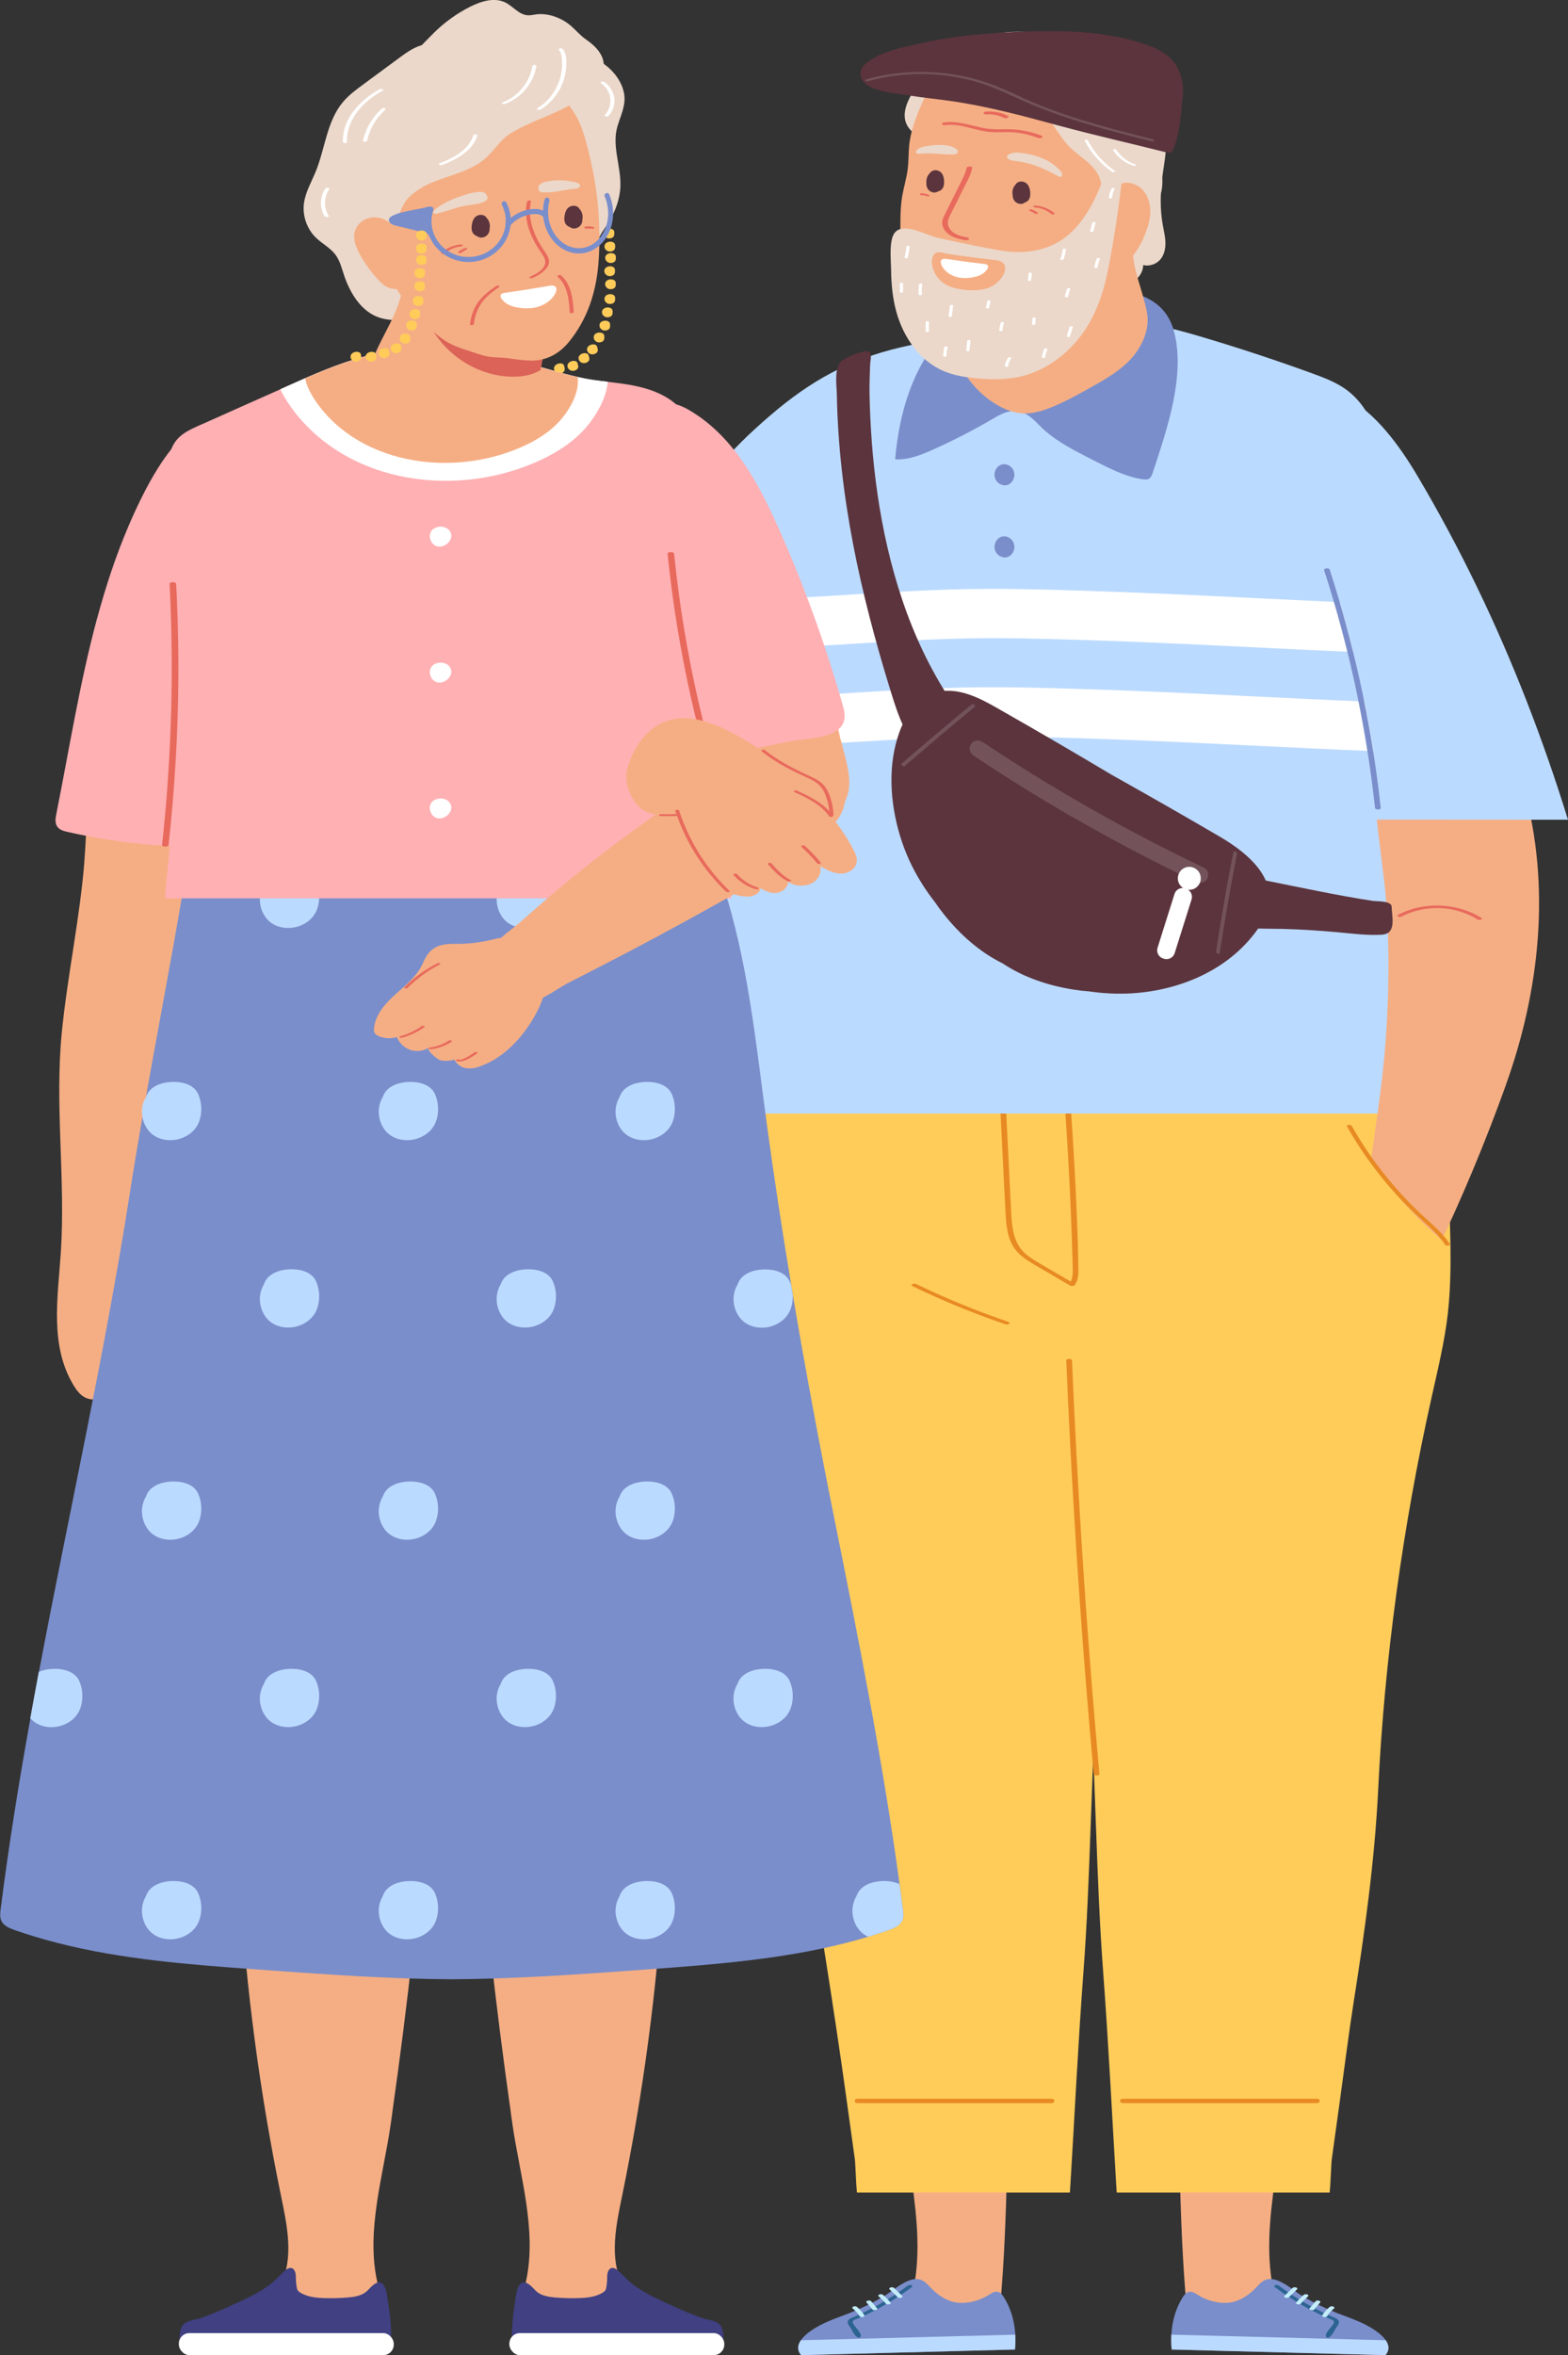 <?xml version="1.0" encoding="UTF-8"?>
<svg id="_レイヤー_1" data-name="レイヤー 1" xmlns="http://www.w3.org/2000/svg" viewBox="0 0 193.22 290">
  <rect x="0" y="0" width="193.22" height="290" fill="#333333" stroke="none"/>
  <defs>
    <style>
      .cls-1 {
        fill: #ffb0b3;
      }

      .cls-2 {
        fill: #e86a5d;
      }

      .cls-3 {
        fill: #fff;
      }

      .cls-4 {
        fill: #73525a;
      }

      .cls-5 {
        fill: #2c6491;
      }

      .cls-6 {
        fill: #ebd8ca;
      }

      .cls-7 {
        fill: #c2edf9;
      }

      .cls-8 {
        fill: #e88a23;
      }

      .cls-9 {
        fill: #f5ae84;
      }

      .cls-10 {
        fill: #5b343d;
      }

      .cls-11 {
        fill: #ffcc5a;
      }

      .cls-12 {
        fill: #404082;
      }

      .cls-13 {
        fill: #bbdaff;
      }

      .cls-14 {
        fill: #db6357;
      }

      .cls-15 {
        fill: #7a8ecb;
      }
    </style>
  </defs>
  <g>
    <g>
      <g>
        <g>
          <g>
            <path class="cls-9" d="M153.91,284.78c-2.21.12-4.43.11-6.64-.04-.3-.02-.64-.06-.85-.28-.18-.19-.21-.48-.23-.74-.97-10.79-.73-21.58-1.46-32.39-.57-8.49-1.12-16.99-1.24-25.5-.08-5.82-.08-11.73,1.49-17.34,1.12-4.02,5.34-7.61,9.73-6.4,3.47.95,5.88,4.27,6.78,7.75.9,3.48.56,7.15.22,10.73-1.47,15.25-2.3,30.75-4.34,45.88-.33,2.47-.7,4.96-.87,7.46-.16,2.34-.15,4.68.22,7,.12.78.57,1.46.56,2.27,0,.49-.21,1-.63,1.25-.27.16-.59.19-.9.22-.61.06-1.23.1-1.85.14Z"/>
            <g>
              <path class="cls-15" d="M170.8,289.9s-.06.07-.09.1l-26.33-.69c-.02-.19-.03-.38-.04-.56-.02-.43-.02-.85,0-1.27.09-1.61.52-3.18,1.39-4.59.19-.3.43-.62.79-.69.4-.07.77.19,1.11.4,1.28.8,3.18,1.26,4.65.76.96-.33,1.79-.93,2.47-1.65.3-.31.59-.65.97-.87.42-.24.89-.26,1.35-.14,1.3.33,2.42,1.45,3.57,2.12,1.31.76,2.68,1.43,4.1,1.99,1.2.47,2.42.87,3.56,1.46.71.37,1.89,1.06,2.46,1.9.37.54.49,1.13.05,1.74Z"/>
              <path class="cls-13" d="M170.8,289.9s-.06.07-.09.1l-26.33-.69c-.02-.19-.03-.38-.04-.56-.02-.43-.02-.85,0-1.27l26.42.69c.37.54.49,1.13.05,1.74Z"/>
              <path class="cls-5" d="M164.95,285.78c-.12-.29-.5-.39-.76-.5-1.5-.65-2.94-1.41-4.32-2.27-.78-.49-1.54-1.01-2.27-1.56-.12-.09-.28-.11-.42-.07-.08.03-.24.13-.12.22,1.39,1.04,2.86,1.98,4.41,2.8.76.4,1.53.77,2.32,1.11.16.07.41.13.53.26.14.16-.01.39-.11.53-.16.24-1.02,1.1-.81,1.41.31.49.88-.42.98-.61.08-.17.18-.34.29-.5.16-.23.41-.53.29-.83Z"/>
              <path class="cls-7" d="M159.72,281.67c-.08-.02-.16-.03-.24-.02-.06,0-.14.02-.19.07-.34.33-.68.66-1.01.98-.1.09,0,.19.11.23.08.02.16.03.24.02.06,0,.14-.03.19-.07.34-.33.68-.66,1.01-.98.1-.09,0-.19-.1-.23Z"/>
              <path class="cls-7" d="M161.08,282.53c-.13-.04-.32-.05-.43.05-.32.29-.63.59-.91.92-.03.04-.06.07-.03.13.02.05.09.09.14.1.08.02.16.03.24.02.06,0,.15-.02.19-.07.28-.33.58-.63.91-.92.1-.09,0-.2-.1-.23Z"/>
              <path class="cls-7" d="M162.7,283.4s-.09-.09-.14-.1c-.08-.02-.16-.03-.24-.02-.06,0-.15.02-.19.07-.24.29-.48.57-.73.86-.03.04-.06.07-.03.13.02.05.09.09.14.1.08.02.16.03.24.02.06,0,.15-.02.19-.07.24-.29.49-.57.73-.86.03-.04.06-.07.03-.13Z"/>
              <path class="cls-7" d="M164.29,284.01c-.13-.04-.32-.04-.43.05-.36.3-.67.65-.92,1.04-.03.04,0,.1.03.13.04.04.12.07.18.08.12.02.31.01.38-.1.06-.09.12-.18.19-.27.03-.04.07-.09.1-.13,0,0,.01-.01.02-.02,0,0,.02-.02.02-.02.02-.02.04-.04.05-.06.15-.17.31-.32.48-.46.11-.09,0-.2-.11-.23Z"/>
            </g>
          </g>
          <path class="cls-11" d="M135.06,225.08c.22,5.96.44,11.92.89,17.87.65,8.72,1.08,17.4,1.6,26.1.02.31.04.62.06.93h26.24c.15-1.55.18-3.55.27-4.17.35-2.53.7-5.05,1.05-7.58.54-3.88,1.02-7.78,1.63-11.65,1.37-8.7,2.6-17.44,3.03-26.25.78-16.1,3.05-32.45,6.56-48.17.77-3.47,1.63-6.94,2.03-10.48.8-7.23-.15-14.61.09-21.85.1-3.14.46-4.15-2.02-6.22-2.2-1.84-4.95-3.18-7.64-4.13-6.15-2.17-12.77-2.48-19.28-2.74-3.38-.14-7.45-.65-10.25,1.58-3.2,2.55-5.14,6.7-6.08,10.6-1.18,4.9-1,10.01-.81,15.05l2.63,71.12Z"/>
        </g>
        <g>
          <g>
            <path class="cls-9" d="M115.55,284.78c2.21.12,4.43.11,6.64-.04.3-.02.64-.06.85-.28.18-.19.21-.48.23-.74.97-10.79.73-21.58,1.46-32.39.57-8.49,1.12-16.99,1.24-25.5.08-5.82.08-11.73-1.49-17.34-1.12-4.02-5.34-7.61-9.73-6.4-3.47.95-5.88,4.27-6.78,7.75-.9,3.48-.56,7.15-.22,10.73,1.47,15.25,2.3,30.75,4.34,45.88.33,2.47.7,4.96.87,7.46.16,2.34.15,4.68-.22,7-.12.78-.57,1.46-.56,2.27,0,.49.21,1,.63,1.25.27.16.59.19.9.22.61.06,1.23.1,1.85.14Z"/>
            <g>
              <path class="cls-15" d="M98.65,289.9s.06.07.09.1l26.33-.69c.02-.19.03-.38.04-.56.02-.43.02-.85,0-1.27-.09-1.61-.52-3.18-1.39-4.59-.19-.3-.43-.62-.79-.69-.4-.07-.77.19-1.11.4-1.28.8-3.18,1.26-4.65.76-.96-.33-1.79-.93-2.47-1.65-.3-.31-.59-.65-.97-.87-.42-.24-.89-.26-1.35-.14-1.3.33-2.42,1.45-3.57,2.12-1.31.76-2.68,1.43-4.1,1.99-1.2.47-2.42.87-3.56,1.46-.71.37-1.89,1.06-2.46,1.9-.37.54-.49,1.13-.05,1.74Z"/>
              <path class="cls-13" d="M98.65,289.9s.06.07.09.1l26.33-.69c.02-.19.03-.38.04-.56.02-.43.02-.85,0-1.27l-26.42.69c-.37.54-.49,1.13-.05,1.74Z"/>
              <path class="cls-5" d="M104.5,285.78c.12-.29.5-.39.76-.5,1.5-.65,2.94-1.41,4.32-2.27.78-.49,1.54-1.01,2.27-1.56.12-.09.28-.11.42-.07.08.03.24.13.12.22-1.39,1.04-2.86,1.98-4.41,2.8-.76.4-1.53.77-2.32,1.11-.16.07-.42.13-.53.26-.14.16.01.39.11.53.16.24,1.02,1.1.81,1.41-.31.49-.89-.42-.98-.61-.08-.17-.18-.34-.29-.5-.16-.23-.41-.53-.29-.83Z"/>
              <path class="cls-7" d="M109.73,281.67c.08-.02.16-.03.24-.02.06,0,.14.02.19.07.34.33.68.66,1.01.98.1.09,0,.19-.11.23-.08.02-.16.03-.24.02-.06,0-.14-.03-.19-.07-.34-.33-.68-.66-1.01-.98-.1-.09,0-.19.1-.23Z"/>
              <path class="cls-7" d="M108.38,282.53c.13-.04.32-.05.43.05.32.29.63.59.91.92.03.04.06.07.03.13-.02.05-.09.09-.14.1-.08.02-.16.03-.24.02-.06,0-.15-.02-.19-.07-.28-.33-.58-.63-.91-.92-.1-.09,0-.2.11-.23Z"/>
              <path class="cls-7" d="M106.76,283.4s.09-.09.14-.1c.08-.02.16-.03.24-.02.06,0,.15.02.19.07.24.29.48.57.73.86.03.04.06.07.03.13-.02.05-.09.09-.14.1-.08.02-.16.03-.24.02-.06,0-.15-.02-.19-.07-.24-.29-.48-.57-.73-.86-.03-.04-.06-.07-.03-.13Z"/>
              <path class="cls-7" d="M105.17,284.01c.13-.04.32-.04.43.05.36.3.67.65.92,1.04.03.04,0,.1-.03.13-.04.04-.12.07-.18.08-.12.02-.31.01-.38-.1-.06-.09-.12-.18-.19-.27-.03-.04-.07-.09-.1-.13,0,0-.01-.01-.02-.02,0,0-.02-.02-.02-.02-.02-.02-.04-.04-.05-.06-.15-.17-.31-.32-.48-.46-.11-.09,0-.2.11-.23Z"/>
            </g>
          </g>
          <path class="cls-11" d="M90.69,163.56c1.05,9.08,2.16,18.15,3.32,27.21,2.91,22.61,7.16,45.01,10.27,67.46.35,2.53.7,5.06,1.05,7.58.09.62.12,2.62.27,4.17h26.24c.02-.31.04-.62.06-.93.53-8.7.95-17.38,1.6-26.1.45-5.95.67-11.91.89-17.87.88-23.71,1.76-47.41,2.63-71.12.19-5.04.37-10.15-.81-15.05-.93-3.89-2.88-8.04-6.08-10.6-2.79-2.23-6.86-1.71-10.25-1.58-6.51.26-13.14.57-19.28,2.74-2.69.95-5.44,2.29-7.64,4.13-2.47,2.07-2.12,3.08-2.02,6.22.26,8.01-1.17,15.82-.26,23.73Z"/>
        </g>
      </g>
      <g>
        <path class="cls-8" d="M132.84,153.68c-.05-1.74-.12-3.48-.2-5.22-.15-3.5-.34-6.99-.58-10.48-.13-1.97-.28-3.94-.44-5.91-.02-.26-.73-.24-.71,0,.28,3.45.51,6.91.71,10.37.2,3.48.35,6.95.47,10.43.03.97.06,1.94.09,2.91.02.68.06,1.41-.23,2.03-1.45-.85-2.91-1.68-4.35-2.55-.68-.42-1.37-.89-1.85-1.54-.46-.62-.74-1.36-.89-2.11-.16-.75-.21-1.51-.25-2.28-.05-.92-.09-1.85-.14-2.77-.09-1.88-.19-3.76-.28-5.64-.11-2.13-.21-4.27-.32-6.4-.01-.25-.72-.25-.71,0,.19,3.85.38,7.69.58,11.54.05.97.1,1.95.15,2.92.04.79.08,1.58.21,2.35.13.74.34,1.47.73,2.12.41.69,1.02,1.23,1.68,1.68.82.55,1.69,1.03,2.54,1.52.94.55,1.87,1.1,2.81,1.65.16.09.48.08.59-.08.4-.57.45-1.28.44-1.95-.01-.87-.05-1.73-.07-2.6Z"/>
        <path class="cls-8" d="M133.86,198.52c-.47-6.61-.88-13.23-1.23-19.85-.2-3.72-.37-7.43-.53-11.15-.01-.25-.72-.25-.71,0,.28,6.66.62,13.31,1.03,19.96.4,6.62.87,13.23,1.4,19.84.3,3.71.61,7.42.95,11.12.02.26.73.24.71,0-.6-6.64-1.14-13.28-1.62-19.93Z"/>
        <path class="cls-8" d="M124.22,162.75c-3.86-1.31-7.63-2.86-11.29-4.63-.14-.07-.36-.08-.5,0-.12.07-.14.19,0,.25,3.71,1.79,7.53,3.36,11.44,4.69.14.05.37.05.48-.06.11-.12-.02-.21-.13-.25Z"/>
        <path class="cls-8" d="M129.58,258.43h-23.91c-.1,0-.35.05-.35.27s.25.27.35.27h23.91c.1,0,.35-.05.35-.27s-.25-.27-.35-.27Z"/>
        <path class="cls-8" d="M162.28,258.43h-23.91c-.1,0-.35.05-.35.27s.25.27.35.27h23.91c.1,0,.35-.05.35-.27s-.25-.27-.35-.27Z"/>
      </g>
    </g>
    <path class="cls-13" d="M173.32,105.7c-.01,1.5-.03,3-.05,4.5-.02,1.41-.05,2.82-.08,4.24-.19,7.56-.59,15.12-.92,22.68h-83.67c0-.83-.02-1.66-.02-2.49-.03-6.88.15-13.76.54-20.63.29-5.23.7-10.45,1.22-15.65.23-2.28.67-4.3.26-6.53-.03-.19-.07-.38-.12-.58-.47-1.92-1.28-3.73-2.08-5.54-.23-.51-.45-1.03-.67-1.54-.63-1.49-1.19-3.02-1.67-4.56-.54-1.74-1-3.51-1.36-5.3-.05-.26-.1-.52-.15-.78-.4-2.23-.62-4.5-.32-6.74.87-6.39,5.78-11.41,10.67-15.61,5-4.3,9.78-6.93,16.17-8.42,7-1.62,14.11-2.22,21.27-2.72,3.39-.23,6.8-.46,10.16.07,1.76.28,3.48.77,5.2,1.27,4.72,1.39,9.41,2.94,14.04,4.62,2.58.94,4.57,1.77,6.24,4.12,3.23,4.57,4.26,9.06,4.53,14.57.16,3.26.29,6.52.4,9.78.07,2.02.13,4.04.18,6.07.01.39.02.77.03,1.16.04,1.63.08,3.26.11,4.9.04,1.99.06,3.98.08,5.98v.09c.04,4.35.05,8.7.02,13.05Z"/>
    <path class="cls-9" d="M185.57,133.6c-2.53,7.03-5.41,13.94-8.65,20.68-.23.47-.46.95-.83,1.32-.85.84-2.24.9-3.35.44-1.39-.57-4.14-2.01-4.73-3.47-.76-1.87.43-5.84.68-7.81.43-3.37.95-6.74,1.39-10.11.92-7.06,1.2-14.2.89-21.31-.29-6.65-1.95-13.33-1.56-19.94.3-5.03,5.96-5.42,9.98-6.09,2.23-.37,3.6-.89,5.07,1.06,1.73,2.3,2.59,6.07,3.35,8.81,3.31,12.02,1.93,24.8-2.25,36.43Z"/>
    <path class="cls-13" d="M159.55,95.73c.66,1.78,1.32,3.58,2.31,5.19l31.36.02s-.02-.06-.03-.09c-3.03-9.78-6.73-19.36-11.19-28.58-2.25-4.66-4.7-9.23-7.34-13.68-2.11-3.56-5.15-7.85-8.96-9.76-6.81-3.43-12.04,4.49-13.29,10.09-1.69,7.59,0,15.52,2.3,22.94,1.45,4.68,3.15,9.28,4.84,13.88Z"/>
    <g>
      <path class="cls-15" d="M144.27,39.67c.14.32.27.66.37,1.04,1.52,5.46-.89,12.32-2.59,17.49-.1.3-.23.64-.52.78-.19.09-.4.07-.6.05-2.32-.27-4.87-1.69-6.94-2.74-1.77-.9-3.68-1.92-5.18-3.22-1.24-1.08-2.18-2.6-4.08-2.45-.9.07-1.71.55-2.49,1.01-2.33,1.36-4.73,2.59-7.19,3.7-1.5.68-3.1,1.32-4.74,1.23.35-4.1,1.3-8.2,3.3-11.79,2.76-4.94,7.16-7.71,12.49-9.21,4.24-1.19,8.82-.85,13.02.32,2.35.65,4.18,1.64,5.15,3.8Z"/>
      <g>
        <path class="cls-3" d="M166.75,80.28c-.24,0-.48-.02-.71-.03-3.84-.17-7.65-.35-11.43-.54-7.09-.35-14.43-.7-21.6-.92-4.63-.14-8.8-.25-13.02-.19-4.87.07-9.85.37-14.67.66-2.33.14-4.73.29-7.11.41-3.08.15-6.11.07-9.04-.01-1.04-.03-2.07-.06-3.09-.07-.54-1.74-1-3.51-1.36-5.3-.05-.26-.1-.52-.15-.78,1.61,0,3.2.05,4.76.09,2.81.08,5.72.16,8.57.02,2.34-.12,4.73-.26,7.04-.41,4.89-.3,9.94-.61,14.96-.68,4.35-.06,8.59.05,13.29.2,7.23.22,14.6.58,21.72.93,3.14.15,6.3.31,9.48.45.24.01.48.02.72.03.23.78.45,1.56.66,2.34.35,1.26.68,2.53.99,3.79Z"/>
        <path class="cls-3" d="M169.21,92.49c-.24,0-.48-.02-.71-.03-4.67-.19-9.31-.42-13.9-.64-7.09-.35-14.43-.7-21.6-.92-4.63-.14-8.8-.25-13.02-.19-4.87.07-9.85.37-14.67.66-2.33.14-4.73.29-7.11.41-2.57.13-5.11.09-7.59.03-.03-.19-.07-.38-.12-.58-.47-1.92-1.28-3.73-2.08-5.54.31,0,.62.02.92.02,2.81.08,5.72.16,8.57.02,2.34-.12,4.73-.26,7.04-.41,4.89-.3,9.94-.61,14.96-.68,4.35-.06,8.59.05,13.29.2,7.23.22,14.6.58,21.72.93,4.13.2,8.31.41,12.51.58.24,0,.48.02.72.03.1.49.19.97.29,1.46.29,1.54.57,3.09.81,4.64Z"/>
      </g>
      <path class="cls-15" d="M124.91,57.96c-.3-.69-1.11-1-1.71-.66-.31.17-.54.5-.62.89-.08.38.02.77.23,1.06.16.21.36.35.58.42.23.11.49.12.74.05.64-.2,1.08-1.03.77-1.75Z"/>
      <path class="cls-15" d="M124.91,66.84c-.3-.69-1.11-1-1.71-.66-.31.17-.54.51-.62.89-.08.38.02.77.23,1.06.16.21.36.35.58.42.23.11.49.12.74.05.64-.2,1.08-1.03.77-1.75Z"/>
      <path class="cls-15" d="M170.15,99.49c.03.24-.68.26-.71,0-.24-2.18-.52-4.36-.86-6.53-.03-.16-.05-.33-.08-.49-.32-2.04-.69-4.08-1.1-6.11-.32-1.62-.68-3.24-1.06-4.85-.1-.42-.2-.84-.31-1.26-.51-2.06-1.06-4.1-1.66-6.14-.38-1.3-.78-2.6-1.2-3.89-.09-.27.61-.32.68-.1.43,1.33.84,2.67,1.24,4.02.23.78.45,1.56.66,2.34.35,1.26.68,2.53.99,3.79.5,2.03.96,4.06,1.37,6.11.1.49.19.97.29,1.46.29,1.54.57,3.09.81,4.64.37,2.32.68,4.65.93,6.99Z"/>
    </g>
    <path class="cls-2" d="M182.55,113.02c-2.38-1.47-5.36-1.87-8.07-1.21-.76.19-1.5.47-2.2.83-.11.06-.1.16,0,.22.12.07.31.06.43,0,2.95-1.52,6.59-1.37,9.41.38.17.1.72-.04.43-.22Z"/>
    <g>
      <path class="cls-11" d="M176.85,151.97c.5.45,1.02.91,1.25,1.53.25.65.14,1.38-.04,2.06-.88,3.46-3.51,6.49-6.9,7.6-3.39,1.11-7.44.14-9.78-2.56-1.67-1.93-2.39-4.55-2.42-7.1-.03-2.55.59-5.07,1.33-7.51.46-1.51.98-3.03,1.93-4.28,3.07-4.02,4.51-1.75,6.64,1.27,2.31,3.28,4.99,6.31,7.98,8.99Z"/>
      <path class="cls-8" d="M178.66,153.19c-.65-1.02-1.54-1.86-2.43-2.67-.92-.83-1.82-1.67-2.68-2.56-1.74-1.8-3.33-3.74-4.76-5.79-.8-1.15-1.54-2.34-2.23-3.55-.1-.18-.69-.11-.58.08,2.44,4.31,5.57,8.21,9.24,11.54,1.03.94,2.1,1.86,2.86,3.04.11.18.7.1.58-.08Z"/>
    </g>
    <g>
      <path class="cls-6" d="M119.81,23.03c-1.11-.66-2.18-1.4-3.18-2.25-.99-.84-1.91-1.8-2.59-2.92-.37-.62-.61-.84-1.18-1.27-.47-.35-.9-.76-1.15-1.3-.54-1.17-.04-2.55.61-3.66,1.2-2.05,2.96-3.78,5.02-4.96,2.24-1.29,5.01-1.51,7.55-1.67,1.45-.09,2.91-.08,4.37-.02,2.05.08,4.11.26,6.09.82,1.97.56,3.87,1.53,5.28,3.01,2.11,2.21,2.93,5.31,3.06,8.3.07,1.7-.29,3.25-.49,4.93-.22,1.85-.25,3.74.07,5.58.13.75.32,1.48.34,2.24.02.76-.15,1.55-.65,2.12-.51.57-1.35.84-2.09.66,0,1.01-.77,1.93-1.73,2.22-.96.3-2.04.03-2.86-.56-.82-.59-1.39-1.47-1.75-2.41-.22-.57-.37-1.21-.73-1.72-.38-.53-1.05-.8-1.61-1.11-1.34-.75-2.72-1.41-4.12-2.04-2.79-1.26-5.63-2.42-8.26-3.99Z"/>
      <path class="cls-9" d="M127.55,27.33c-1.47.61-2.94,1.34-4.14,2.38-2.42,2.1-4.56,4.65-5.21,7.89-.5,2.49-.65,5.99.64,8.27,1.34,2.38,4.46,4.94,7.27,5.04,1.15.04,2.29-.3,3.36-.72,1.66-.66,3.23-1.53,4.79-2.4,1.7-.95,3.43-1.92,4.81-3.29,1.56-1.56,2.69-3.86,2.26-6.07-.54-2.82-1.82-5.3-1.78-8.26.03-2.32-.5-4.38-3.12-5.01-1.52-.37-2.85.66-4.29.87-1.6.24-3.08.69-4.6,1.31Z"/>
      <path class="cls-9" d="M119.02,40.47c.89.02,1.78-.08,2.61-.18.79-.09,1.61-.03,2.39-.12.81-.09,1.65-.4,2.44-.62.88-.25,1.76-.51,2.57-.94.72-.38,1.37-.88,1.99-1.41,2.95-2.51,5.62-5.89,6.9-9.57.54-1.55.73-3.21.9-4.84.2-1.89.38-3.78.26-5.68-.21-3.17-1.36-6.01-3.85-8.04-3.23-2.62-7.55-3.79-11.76-3.28-.98.12-1.94.32-2.9.53-1.53.33-2.96.61-4.04,1.8-1.24,1.35-2.2,2.94-2.93,4.62-.74,1.72-1.42,3.44-1.58,5.33-.07.9-.05,1.81-.16,2.71-.14,1.13-.48,2.23-.68,3.35-.3,1.73-.2,3.49-.25,5.22-.05,1.67.39,3.49,1,5.04.28.72.46,1.43.7,2.14.32.91,1.01,1.14,1.74,1.62.47.31.76.84,1.19,1.2.97.82,2.19,1.08,3.44,1.11Z"/>
      <path class="cls-6" d="M114.99,8.9c.32-.56.85-1.1,1.19-1.41.9-.83,1.9-1.6,3-2.15,7.63-3.82,18.16.43,21.78,7.92,1.04,2.16,1.59,4.52,2.04,6.87.36,1.86.5,4.02-.96,5.48-.96.96-2.37,1.41-3.73,1.31-.46-.04-.93-.14-1.31-.41-.92-.66-1.08-2.1-1.18-3.14-.13-1.34-.55-2.28-1.58-3.22-.79-.72-1.71-1.31-2.46-2.08-.97-.99-1.62-2.23-2.49-3.3-1.35-1.66-3.02-2.05-5.04-2.39-2.74-.47-5.52-.73-8.21-1.45-.54-.14-1.16-.39-1.3-.94-.08-.33.03-.71.24-1.08Z"/>
      <path class="cls-9" d="M137.36,23.07c.27-.22.56-.39.9-.49.99-.28,2.09.19,2.72,1,.63.81.84,1.89.75,2.91-.09,1.02-.46,2-.87,2.94-.65,1.49-3.16,5.39-5.21,3.32-.83-.84-.68-2.69-.61-3.76.09-1.47.47-2.92,1.1-4.25.3-.62.69-1.24,1.21-1.67Z"/>
      <path class="cls-6" d="M138.42,20.32c-.3,3.33-.76,6.63-1.33,9.92-.66,3.83-1.31,7.42-3.58,10.67-1.94,2.76-4.85,4.91-8.21,5.55-1.64.31-3.32.28-4.98.12-1.37-.13-2.75-.34-4.02-.88-2.97-1.25-4.98-4.18-5.84-7.28-.46-1.66-.63-3.38-.65-5.1-.01-1.17-.31-3.75.46-4.68,1.09-1.32,3.92.34,5.2.63,2.02.45,4.04.87,6.07,1.26,1.08.21,2.16.42,3.25.49,2.28.14,4.64-.4,6.46-1.77,2.62-1.97,4.35-5.74,5.17-8.83.11-.43.3-.87.67-1.12.36-.26.94-.25,1.19.12.18.25.16.59.13.89Z"/>
      <path class="cls-2" d="M116.49,26.28c.47-.95.94-1.9,1.42-2.85.23-.47.47-.94.7-1.41.21-.42.41-.86.49-1.33.04-.26.73-.24.7-.02-.15.88-.65,1.69-1.04,2.48l-1.33,2.67c-.2.4-.45.81-.58,1.25-.12.39-.02.79.2,1.12.49.73,1.39.9,2.19,1.06.12.02.23.13.13.24-.11.12-.34.1-.48.08-.84-.17-1.75-.37-2.34-1.04-.25-.28-.43-.64-.45-1.03-.02-.44.2-.84.39-1.22Z"/>
      <g>
        <g>
          <path class="cls-6" d="M127.9,19.28c.41.14.8.32,1.19.52.59.31,1.04.68,1.51,1.16.12.12.24.24.28.4.04.16-.02.36-.18.41-.12.04-.25-.03-.36-.09-1.59-.89-3.16-1.59-4.99-1.83-.34-.05-.82-.06-1.11-.29-.41-.33.09-.6.46-.7.31-.09.65-.08.97-.05.76.07,1.52.23,2.24.49Z"/>
          <path class="cls-6" d="M114.56,17.94c-.35.06-.72.1-1.06.22-.18.06-.98.5-.49.75.09.05.2.04.3.02,1.35-.14,2.72.09,4.08.09.17,0,.36,0,.49-.11.58-.47-.66-.9-.93-.95-.79-.14-1.59-.15-2.38-.02Z"/>
          <path class="cls-10" d="M116.34,22.47c0-.54-.1-1.2-.71-1.44-.3-.12-.62-.09-.86.09-.07.05-.12.11-.17.18-.05.04-.09.09-.12.13-.25.3-.36.69-.32,1.07-.03.31.03.61.26.88.22.24.6.4.93.3.08-.02.15-.06.22-.1.21-.05.41-.16.54-.33.18-.22.23-.5.23-.78Z"/>
          <path class="cls-10" d="M126.96,23.79c-.03-.54-.19-1.19-.81-1.39-.3-.1-.63-.05-.86.15-.06.05-.11.12-.15.19-.04.05-.08.09-.12.14-.23.31-.31.71-.24,1.09,0,.31.07.61.32.86.24.23.62.35.95.24.08-.03.15-.07.21-.12.21-.07.4-.19.51-.36.16-.23.2-.52.18-.79Z"/>
        </g>
        <path class="cls-9" d="M123.8,33.47c.07-.25.09-.51.02-.75-.15-.5-.75-.64-1.21-.7-.8-.09-1.59-.19-2.39-.29-1.1-.14-2.21-.29-3.31-.45-.8-.12-1.75-.63-2.03.52-.1.4-.04.82.07,1.21.37,1.25,1.33,2.09,2.57,2.43,1.3.36,3.18.47,4.44-.05.69-.28,1.59-1.08,1.83-1.91Z"/>
        <path class="cls-3" d="M121.53,33.31c.06-.07.11-.15.16-.24.05-.09.09-.19.07-.29-.04-.19-.27-.25-.45-.27-1.55-.18-3.11-.39-4.67-.62-.16-.02-.33-.05-.48.02-.5.24-.07.94.15,1.21.48.59,1.2.94,1.93,1.07.6.1,1.25.05,1.84-.08.54-.12,1.09-.35,1.44-.8Z"/>
        <path class="cls-2" d="M129.9,26.22c-.65-.53-1.48-.85-2.31-.91-.07,0-.24-.01-.26.09-.02.1.16.15.23.15.73.05,1.41.33,1.98.79.08.07.24.08.34.04.1-.04.1-.11.02-.17Z"/>
        <path class="cls-2" d="M127.91,26.25s-.05.06-.08.08c-.05.02-.12.02-.18.01-.05,0-.12-.02-.17-.06-.05-.04-.09-.07-.14-.1-.02-.01-.05-.03-.07-.04-.01,0-.02-.01-.03-.02,0,0,0,0-.01,0-.04-.02-.09-.05-.13-.07-.03-.01-.05-.02-.08-.03-.01,0-.02,0-.04-.01-.02,0-.07-.03,0,0-.07-.02-.2-.08-.15-.17.02-.04.09-.05.12-.06.06,0,.13,0,.19.01.25.09.49.21.7.38.03.02.06.05.06.1Z"/>
        <path class="cls-2" d="M114.55,24.09s-.06-.07-.1-.09c-.29-.12-.59-.19-.9-.2-.05,0-.11.01-.15.04-.03.02-.05.06-.04.09.04.09.17.12.27.12,0,0,0,0,.01,0,.02,0,.03,0,.05,0,.03,0,.05,0,.08,0,.03,0,.06,0,.09.01.01,0,.02,0,.03,0,.05.01.11.03.16.04h.04s0,.01,0,.01c.03.01.06.02.09.04.06.02.12.04.18.04.04,0,.11,0,.15-.04.03-.02.05-.05.04-.09Z"/>
        <path class="cls-2" d="M116.33,15.08c1.56-.21,3.03.28,4.53.62.81.18,1.6.25,2.42.22.82-.02,1.63-.02,2.44.1.9.13,1.79.36,2.64.69.14.05.12.18,0,.25-.14.09-.35.07-.49.01-.92-.35-1.89-.58-2.88-.67-1-.09-2.01.04-3.01-.05-1.83-.15-3.61-1.09-5.46-.84-.12.02-.37.02-.43-.11-.06-.14.14-.21.24-.23Z"/>
        <path class="cls-2" d="M121.54,13.74c.9-.07,1.83.11,2.64.51.13.06.13.18,0,.25-.14.08-.35.08-.49.01-.68-.33-1.41-.47-2.14-.42-.1,0-.35-.03-.35-.17,0-.15.25-.18.34-.19Z"/>
      </g>
      <g>
        <path class="cls-3" d="M126.22,6.53c.03-.18.53-.16.5,0-.32,1.88-.32,4.09,1.21,5.46.17.15-.31.24-.43.13-1.57-1.42-1.6-3.66-1.28-5.59Z"/>
        <path class="cls-3" d="M129.51,7.36c0,1.11.4,2.2,1.13,3.04.15.18-.33.25-.43.13-.76-.88-1.19-2-1.19-3.17,0-.18.5-.18.5,0Z"/>
        <path class="cls-3" d="M123.19,4.92c.07-.09.2-.1.31-.09.05,0,.24.07.17.16-.64.85-.94,1.92-.83,2.98.02.17-.48.18-.5,0-.12-1.08.19-2.18.84-3.04Z"/>
        <path class="cls-3" d="M117.82,6.31c.52-.72,1.28-1.24,2.14-1.47.1-.03.26-.03.34.05.08.08,0,.15-.09.17-.76.21-1.44.68-1.91,1.32-.07.09-.2.1-.31.09-.05,0-.24-.07-.17-.16Z"/>
        <path class="cls-3" d="M142.43,12.66c.34.82.48,1.7.39,2.58-.02.18-.52.17-.5,0,.09-.86-.04-1.72-.37-2.52-.07-.18.42-.22.48-.07Z"/>
      </g>
      <g>
        <path class="cls-3" d="M111.91,30.27c-.07,0-.19.02-.2.1-.08.45-.15.89-.23,1.34-.01.08.15.1.2.1.07,0,.19-.02.2-.1.08-.45.15-.89.23-1.34.01-.08-.15-.1-.2-.1Z"/>
        <path class="cls-3" d="M113.65,35.01c.01-.08-.15-.1-.2-.1-.07,0-.19.02-.2.1-.06.41-.07.82-.05,1.24,0,.08.14.1.2.1.05,0,.21-.02.2-.1-.03-.41-.01-.83.05-1.24Z"/>
        <path class="cls-3" d="M111.08,34.81c-.06,0-.2.02-.2.1v1.03c0,.08.14.1.2.1.06,0,.2-.02.2-.1v-1.03c0-.08-.14-.1-.2-.1Z"/>
        <path class="cls-3" d="M132.06,40.17c-.05,0-.11,0-.16.01-.03,0-.08.03-.09.06-.12.38-.24.76-.36,1.13-.03.08.08.12.14.13.05,0,.11,0,.16-.01.03,0,.08-.03.09-.06.12-.38.24-.76.36-1.13.03-.08-.08-.12-.14-.13Z"/>
        <path class="cls-3" d="M128.67,42.98c-.14.32-.23.66-.28,1,0,.03.04.06.06.07.04.02.1.03.14.03.07,0,.19-.02.2-.1.05-.33.14-.64.27-.95.06-.14-.34-.18-.39-.05Z"/>
        <path class="cls-3" d="M123.57,39.66c-.05,0-.11,0-.16.01-.03,0-.08.03-.09.06-.09.31-.15.63-.19.95,0,.03.04.06.06.07.04.02.1.03.14.03.07,0,.19-.02.2-.1.03-.3.09-.6.17-.9.02-.08-.07-.12-.14-.13Z"/>
        <path class="cls-3" d="M127.57,39.12s-.1-.03-.14-.03c-.06,0-.19.02-.2.1-.02.24-.04.48-.06.72,0,.03.04.06.06.07.04.02.1.03.14.03.06,0,.19-.02.2-.1.02-.24.04-.48.06-.72,0-.03-.04-.06-.06-.07Z"/>
        <path class="cls-3" d="M131.75,35.48c-.05,0-.11,0-.16.01-.03.01-.08.03-.09.06-.12.31-.22.63-.27.95,0,.03.04.06.06.07.04.02.1.03.14.03.07,0,.19-.02.2-.1.05-.31.14-.61.25-.9.03-.08-.08-.12-.14-.13Z"/>
        <path class="cls-3" d="M127.09,33.6s-.1-.03-.14-.03c-.07,0-.19.02-.2.1-.03.28-.06.55-.09.83,0,.03.04.06.06.07.04.02.1.03.14.03.07,0,.19-.02.2-.1.03-.28.06-.55.09-.83,0-.03-.04-.06-.06-.07Z"/>
        <path class="cls-3" d="M131.14,30.63c-.06,0-.2.02-.2.1-.03.4-.12.78-.28,1.15-.06.14.34.18.39.05.16-.38.26-.79.29-1.21,0-.08-.15-.1-.2-.1Z"/>
        <path class="cls-3" d="M135.41,31.77c-.07,0-.22,0-.25.07-.14.34-.25.7-.32,1.06,0,.03.04.06.06.07.04.02.1.03.14.03.07,0,.19-.02.2-.1.07-.34.17-.68.3-1,.03-.08-.08-.12-.14-.13Z"/>
        <path class="cls-3" d="M134.86,27.34c-.05,0-.11,0-.16.01-.03,0-.08.03-.09.06-.09.34-.19.68-.28,1.02-.02.08.07.12.14.13.05,0,.11,0,.16-.01.03,0,.08-.03.09-.06.09-.34.19-.68.28-1.03.02-.08-.07-.12-.14-.13Z"/>
        <path class="cls-3" d="M117.26,37.54c-.07,0-.19.02-.2.1-.06.43-.12.86-.17,1.29-.01.08.15.1.2.1.07,0,.19-.02.2-.1.06-.43.12-.86.17-1.29.01-.08-.15-.1-.2-.1Z"/>
        <path class="cls-3" d="M121.99,37s-.1-.03-.14-.03c-.07,0-.18.02-.2.1-.05.27-.11.55-.16.82,0,.03.04.06.06.07.04.02.1.03.14.03.07,0,.18-.02.2-.1.05-.27.11-.55.16-.82,0-.03-.04-.06-.06-.07Z"/>
        <path class="cls-3" d="M119.39,41.87c-.07,0-.19.02-.2.1-.04.39-.08.79-.12,1.18,0,.08.15.1.2.1.07,0,.19-.02.2-.1.04-.39.08-.79.12-1.18,0-.08-.15-.1-.2-.1Z"/>
        <path class="cls-3" d="M124.47,43.98c-.08,0-.2,0-.25.07-.2.31-.33.65-.4,1.02,0,.03.04.06.06.07.04.02.1.03.14.03.07,0,.19-.02.2-.1.06-.34.19-.67.38-.96.05-.07-.09-.12-.14-.13Z"/>
        <path class="cls-3" d="M114.27,39.55c-.06,0-.2.02-.2.1v1.13c0,.08.14.1.2.1.06,0,.2-.02.2-.1v-1.13c0-.08-.14-.1-.2-.1Z"/>
        <path class="cls-3" d="M116.65,42.65c-.05,0-.11,0-.16.01-.03.01-.08.03-.09.06-.11.36-.17.73-.17,1.11,0,.08.14.1.2.1.06,0,.2-.02.2-.1,0-.36.05-.71.15-1.05.03-.08-.08-.12-.14-.13Z"/>
        <path class="cls-3" d="M136.97,23.24c-.18.34-.29.72-.34,1.1,0,.03.04.06.06.07.04.02.1.03.14.03.07,0,.19-.02.2-.1.04-.37.15-.72.32-1.05.07-.14-.33-.18-.39-.05Z"/>
        <path class="cls-3" d="M137.37,21.05c-1.39-.98-2.54-2.27-3.33-3.78-.06-.12-.46-.08-.39.05.8,1.52,1.96,2.84,3.37,3.83.08.05.19.07.28.04.05-.02.15-.09.07-.14Z"/>
        <path class="cls-3" d="M139.86,20.23c-.95-.32-1.77-.96-2.31-1.79-.08-.12-.47-.07-.39.05.59.9,1.47,1.58,2.5,1.92.08.03.21.03.28-.04.07-.07,0-.12-.07-.14Z"/>
      </g>
      <g>
        <path class="cls-10" d="M144.62,7.59c-.95-1.15-2.39-1.78-3.81-2.24-4.99-1.61-10.33-1.65-15.57-1.42-3.9.17-7.82.49-11.63,1.37-2.15.5-4.63.9-6.48,2.18-.8.55-1.39,1.23-.96,2.21.7,1.62,4.23,1.8,5.74,2.05,1.7.28,3.42.44,5.12.68,4.54.64,8.97,1.83,13.38,3.03,4.39,1.19,8.81,2.18,13.22,3.29.24.06.52.12.72-.02.15-.1.22-.27.28-.43.8-2.02.89-4.23,1.11-6.36.16-1.53-.17-3.16-1.15-4.35Z"/>
        <path class="cls-4" d="M142.13,17.17c-4.79-1.21-9.61-2.43-14.19-4.3-2.24-.91-4.37-2.07-6.68-2.81-2.2-.71-4.49-1.1-6.8-1.19-2.61-.1-5.23.2-7.75.9-.09.02-.16.09-.09.18.07.08.25.07.35.05,4.45-1.23,9.23-1.17,13.65.17,2.29.7,4.41,1.82,6.61,2.74,2.22.93,4.5,1.7,6.8,2.39,2.59.77,5.22,1.44,7.84,2.1.1.02.27.04.35-.05.07-.08,0-.15-.09-.18Z"/>
      </g>
    </g>
    <g>
      <path class="cls-10" d="M171.24,114.71c-.21.22-.54.36-1.02.39-1.82.1-3.71-.16-5.53-.32-2.24-.2-4.49-.35-6.75-.4-2.93-.06-5.92.06-8.72-.82-1.63-.51-3.14-1.34-4.64-2.17-1.58-.88-3.1-1.81-4.76-2.51-1.52-.64-3.01-1.36-4.47-2.13-3.31-1.76-6.46-3.8-9.5-5.99-.2-.15-1.53-.91-1.53-1.12,0-1.26-6.29-3.95-7.26-4.5-1.16-.66-2.33-1.33-3.3-2.23-2.18-2.03-3.15-5.02-4.03-7.88-3.68-11.92-6.38-23.91-6.61-36.48-.02-1.13-.35-3.13.51-4.04.16-.17.36-.28.57-.39.73-.37,1.6-.75,2.43-.86,1.01-.13.62.94.59,1.69-.04,1.21-.09,2.36-.07,3.51.29,15.42,3.91,36.26,19.57,47.93,5.98,4.46,11.11,7.43,16.15,9.37,1.99.76,3.84,1.05,5.98,1.38.5.08,1.02.16,1.54.25,2.88.48,5.82,1.08,8.67,1.66,2.23.45,4.46.91,6.7,1.31,1.12.2,2.25.4,3.38.57.5.08,2.33-.04,2.35.72.03,1.04.37,2.4-.27,3.06Z"/>
      <g>
        <path class="cls-10" d="M155.44,113.74c3.07-4.94-1.6-8.66-5.17-10.74-4.41-2.58-8.85-5.11-13.31-7.61-4.39-2.62-8.8-5.19-13.24-7.72-2.1-1.2-4.49-2.67-7.05-2.61-4.44.11-6.27,5.04-6.7,8.84-.49,4.31.57,9.04,2.4,12.71.81,1.62,1.78,3.13,2.88,4.53.34.5.69.98,1.06,1.44,1.99,2.49,4.39,4.64,7.23,6.04,2.64,1.76,5.7,2.76,8.85,3.25.59.09,1.18.16,1.78.2,1.76.26,3.55.35,5.36.24,5.95-.37,12.26-2.96,15.8-8.41.03-.05.07-.1.1-.15Z"/>
        <path class="cls-4" d="M131.96,100.5c-4.1-2.37-8.11-4.86-12.03-7.48-.46-.31-.59-.94-.28-1.4.31-.46.93-.59,1.4-.28,8.67,5.79,17.84,11,27.26,15.47.51.24.72.84.48,1.34s-.84.72-1.34.48c-5.25-2.49-10.43-5.22-15.49-8.14Z"/>
        <g>
          <path class="cls-3" d="M144.67,109.22h.11c.58,0,1.05.47,1.05,1.05v6.94c0,.58-.47,1.05-1.05,1.05h-.11c-.58,0-1.05-.47-1.05-1.05v-6.95c0-.58.47-1.05,1.05-1.05Z" transform="translate(40.86 -38.23) rotate(17.48)"/>
          <path class="cls-3" d="M147.78,108.86c-.39.68-1.25.91-1.93.52-.68-.39-.91-1.25-.52-1.93.39-.68,1.25-.91,1.93-.52.68.39.91,1.25.52,1.93Z"/>
        </g>
        <path class="cls-4" d="M119.75,86.72c-2.92,2.41-5.8,4.85-8.66,7.32-.15.13.26.41.39.3,2.86-2.48,5.75-4.92,8.66-7.32.15-.13-.26-.41-.39-.3Z"/>
        <path class="cls-4" d="M150.3,117.4c.63-4.13,1.34-8.24,2.15-12.33.03-.16-.42-.38-.46-.18-.81,4.1-1.52,8.21-2.15,12.33-.02.17.43.38.46.18Z"/>
      </g>
    </g>
  </g>
  <g>
    <path class="cls-9" d="M10.4,106.1c-.57,7.02-2.06,13.88-2.77,20.88-.92,9.08.47,18.23-.14,27.33-.37,5.55-1.4,11.48,1.65,16.39.36.58.81,1.16,1.5,1.45,1.05.43,2.36.02,3.14-.72.78-.74,1.13-1.72,1.4-2.69,1.33-4.73,1.1-9.79,1.53-14.61.47-5.26.75-10.53,1.34-15.79,1.99-17.65,7.54-34.97,8.26-52.69.11-2.78.09-5.63-1.01-8.24-.81-1.92-2.47-3.83-4.84-4.11-5.14-.6-6.83,3.69-7.77,7.95-1.7,7.7-1.71,15.62-2.2,23.46-.03.46-.06.93-.1,1.39Z"/>
    <path class="cls-1" d="M11.97,76.12c-2.14,7.9-3.42,16.04-5.03,24.12-.1.51-.19,1.07.09,1.51.28.44.83.59,1.34.7,5.64,1.27,11.43,1.89,17.22,1.83,3.01-.03,2.35-6.56,2.66-8.92.54-4.17,1.05-8.34,1.54-12.51.82-7.11,1.56-14.24,1.55-21.4,0-2.51-.17-5.21-1.71-7.2-5.8-7.48-12.06,6.47-13.82,10.59-1.57,3.68-2.8,7.45-3.83,11.27Z"/>
    <g>
      <g>
        <g>
          <path class="cls-9" d="M62.94,260.12c.07.52.15,1.03.22,1.55.91,6.25,3.03,12.96,1.66,19.23-.32,1.48-.64,3.05.53,4.25.46.48,1.14.67,1.8.8,1.51.31,3.05.45,4.59.42,1.42-.03,2.91-.24,4.05-1.1,1.21-.91,1.68-2.52.97-3.87-1.77-3.32-.8-7.59-.09-11.05,2.6-12.65,4.3-25.48,5.09-38.37.08-1.34.1-2.83-.8-3.82-.65-.71-1.63-.99-2.58-1.15-3.68-.62-8.42-.24-11.95.98-2.27.78-4.4,2.26-5.45,4.42-1.1,2.27-.86,4.94-.59,7.45.74,6.77,1.6,13.53,2.56,20.27Z"/>
          <path class="cls-12" d="M82.98,283.98c1.13.51,2.27.99,3.43,1.42.88.33,2.13.25,2.54,1.24.18.42.19.89.2,1.35.01.45.17.89-.29,1.06-.35.13-1.14-.03-1.52-.02-1.33.03-2.65.03-3.98,0-2.61-.04-5.22-.16-7.83-.3-2.11-.1-4.22-.2-6.33-.25-1.05-.03-2.11-.04-3.16-.03-.83,0-1.54.14-2.36-.06-.2-.05-.42-.12-.53-.31-.07-.12-.07-.27-.07-.41,0-1.35.13-2.7.36-4.03.16-.95.27-3.54,1.88-2.25.31.25.55.57.85.82.62.5,1.44.62,2.23.69.99.09,1.98.11,2.97.08.82-.03,1.66-.11,2.42-.43.32-.14.81-.35.89-.72.1-.46.14-.93.14-1.4-.01-1.05.56-1.58,1.4-.78.67.62,1.25,1.28,2,1.82,1.46,1.05,3.12,1.76,4.74,2.5Z"/>
          <rect class="cls-3" x="62.77" y="287.29" width="26.48" height="2.71" rx="1.29" ry="1.29" transform="translate(152.02 577.29) rotate(-180)"/>
        </g>
        <g>
          <path class="cls-9" d="M48.35,260.12c-.07.52-.15,1.03-.22,1.55-.91,6.25-3.03,12.96-1.66,19.23.32,1.48.64,3.05-.53,4.25-.46.48-1.14.67-1.8.8-1.51.31-3.05.45-4.59.42-1.42-.03-2.91-.24-4.05-1.1-1.2-.91-1.68-2.52-.97-3.87,1.77-3.32.8-7.59.09-11.05-2.6-12.65-4.3-25.48-5.09-38.37-.08-1.34-.1-2.83.8-3.82.65-.71,1.63-.99,2.58-1.15,3.68-.62,8.42-.24,11.95.98,2.27.78,4.4,2.26,5.45,4.42,1.1,2.27.86,4.94.59,7.45-.74,6.77-1.6,13.53-2.56,20.27Z"/>
          <path class="cls-12" d="M28.3,283.98c-1.13.51-2.27.99-3.43,1.42-.88.33-2.13.25-2.54,1.24-.18.42-.19.89-.2,1.35-.01.45-.17.89.29,1.06.35.13,1.14-.03,1.52-.02,1.33.03,2.65.03,3.98,0,2.61-.04,5.22-.16,7.83-.3,2.11-.1,4.22-.2,6.33-.25,1.05-.03,2.11-.04,3.16-.03.83,0,1.54.14,2.36-.06.2-.05.42-.12.53-.31.07-.12.07-.27.07-.41,0-1.35-.13-2.7-.36-4.03-.16-.95-.27-3.54-1.88-2.25-.31.25-.55.57-.85.82-.62.5-1.44.62-2.23.69-.99.09-1.98.11-2.97.08-.82-.03-1.66-.11-2.42-.43-.32-.14-.81-.35-.89-.72-.1-.46-.14-.93-.14-1.4.01-1.05-.56-1.58-1.41-.78-.67.62-1.25,1.28-2,1.82-1.46,1.05-3.12,1.76-4.74,2.5Z"/>
          <rect class="cls-3" x="22.04" y="287.29" width="26.48" height="2.71" rx="1.29" ry="1.29"/>
        </g>
      </g>
      <g>
        <path class="cls-15" d="M111.15,236.51s0,.01,0,.02c-.29.61-.99.91-1.63,1.13-.84.29-1.68.57-2.53.82h0c-.91.28-1.82.53-2.73.76-7.98,2.04-16.32,2.67-24.57,3.27-6.37.47-12.75.93-19.13,1.12-1.63.05-3.27.08-4.9.09-1.63-.01-3.27-.04-4.9-.09-6.39-.19-12.76-.66-19.13-1.12-8.25-.6-16.59-1.22-24.57-3.27-1.77-.45-3.53-.98-5.26-1.58-.64-.23-1.34-.52-1.63-1.13,0,0,0-.01-.01-.02-.2-.44-.14-.94-.08-1.42,1-7.89,2.26-15.72,3.67-23.51.34-1.91.7-3.81,1.05-5.71,3.7-19.61,8.09-39.07,11.19-58.89.49-3.16,1.02-6.32,1.57-9.48.14-.78.27-1.56.41-2.35t0,0c1.4-7.9,2.91-15.79,4.27-23.68.99-5.74,1.8-14.97,7.8-17.54,7.67-3.3,17.53-2.85,25.63-1.93,7.36-.84,14.79-.84,21.93.86,7.52,1.79,9.23,9.33,11.38,15.78,3.2,9.63,4.16,19.81,5.52,29.82.9,6.59,1.9,13.18,3,19.76h0s.21,1.28.21,1.28t0,0s0,0,0,0c0,0,0,0,0,0,1.55,9.21,3.27,18.39,5.1,27.47,3,14.94,5.98,29.9,8.04,45.01.14,1.03.27,2.06.41,3.09.06.47.12.98-.08,1.42Z"/>
        <g>
          <g>
            <path class="cls-13" d="M38.95,108.59c-.55-1.25-2.13-1.56-3.36-1.49-1.2.07-2.58.53-3.04,1.76-.01.03-.02.06-.03.09-.33.54-.5,1.19-.5,1.82,0,1.03.45,2.11,1.26,2.76.97.78,2.38.92,3.55.52,1.05-.36,1.91-1.11,2.27-2.17.36-1.06.3-2.27-.15-3.3Z"/>
            <path class="cls-13" d="M68.13,108.59c-.55-1.25-2.13-1.56-3.36-1.49-1.2.07-2.58.53-3.04,1.76-.01.03-.02.06-.03.09-.33.54-.5,1.19-.5,1.82,0,1.03.45,2.11,1.26,2.76.97.78,2.38.92,3.55.52,1.05-.36,1.91-1.11,2.27-2.17.36-1.06.3-2.27-.15-3.3Z"/>
          </g>
          <g>
            <path class="cls-13" d="M24.42,134.72c-.55-1.25-2.13-1.56-3.36-1.49-1.2.07-2.58.53-3.04,1.76-.01.03-.02.06-.03.09-.33.54-.5,1.19-.5,1.82,0,1.03.45,2.11,1.26,2.76.97.78,2.38.92,3.55.52,1.05-.36,1.91-1.11,2.27-2.17.36-1.06.3-2.27-.15-3.3Z"/>
            <path class="cls-13" d="M53.6,134.72c-.55-1.25-2.13-1.56-3.36-1.49-1.2.07-2.58.53-3.04,1.76-.01.03-.02.06-.03.09-.33.54-.5,1.19-.5,1.82,0,1.03.45,2.11,1.26,2.76.97.78,2.38.92,3.55.52,1.05-.36,1.91-1.11,2.27-2.17.36-1.06.3-2.27-.15-3.3Z"/>
            <path class="cls-13" d="M82.78,134.72c-.55-1.25-2.13-1.56-3.36-1.49-1.2.07-2.58.53-3.04,1.76-.01.03-.02.06-.03.09-.33.54-.5,1.19-.5,1.82,0,1.03.45,2.11,1.26,2.76.97.78,2.38.92,3.55.52,1.05-.36,1.91-1.11,2.27-2.17.36-1.06.3-2.27-.15-3.3Z"/>
          </g>
          <g>
            <path class="cls-13" d="M38.95,157.79c-.55-1.25-2.13-1.56-3.36-1.49-1.2.07-2.58.53-3.04,1.76-.01.03-.02.06-.03.09-.33.54-.5,1.19-.5,1.82,0,1.03.45,2.11,1.26,2.76.97.78,2.38.92,3.55.52,1.05-.36,1.91-1.11,2.27-2.17.36-1.06.3-2.27-.15-3.3Z"/>
            <path class="cls-13" d="M68.13,157.79c-.55-1.25-2.13-1.56-3.36-1.49-1.2.07-2.58.53-3.04,1.76-.01.03-.02.06-.03.09-.33.54-.5,1.19-.5,1.82,0,1.03.45,2.11,1.26,2.76.97.78,2.38.92,3.55.52,1.05-.36,1.91-1.11,2.27-2.17.36-1.06.3-2.27-.15-3.3Z"/>
            <path class="cls-13" d="M97.69,159.52c.01.53-.06,1.07-.23,1.57-.36,1.07-1.22,1.82-2.27,2.18-1.16.4-2.57.26-3.54-.52-.81-.66-1.26-1.73-1.26-2.76,0-.63.17-1.28.5-1.82,0-.03.01-.06.03-.09.46-1.23,1.84-1.7,3.04-1.76,1.23-.07,2.81.24,3.36,1.49.06.14.12.28.16.43h0s.21,1.28.21,1.28t0,0s0,0,0,0c0,0,0,0,0,0Z"/>
          </g>
          <g>
            <path class="cls-13" d="M24.42,183.92c-.55-1.25-2.13-1.56-3.36-1.49-1.2.07-2.58.53-3.04,1.76-.01.03-.02.06-.03.09-.33.54-.5,1.19-.5,1.82,0,1.03.45,2.11,1.26,2.76.97.78,2.38.92,3.55.52,1.05-.36,1.91-1.11,2.27-2.17.36-1.06.3-2.27-.15-3.3Z"/>
            <path class="cls-13" d="M53.6,183.92c-.55-1.25-2.13-1.56-3.36-1.49-1.2.07-2.58.53-3.04,1.76-.01.03-.02.06-.03.09-.33.54-.5,1.19-.5,1.82,0,1.03.45,2.11,1.26,2.76.97.78,2.38.92,3.55.52,1.05-.36,1.91-1.11,2.27-2.17.36-1.06.3-2.27-.15-3.3Z"/>
            <path class="cls-13" d="M82.78,183.92c-.55-1.25-2.13-1.56-3.36-1.49-1.2.07-2.58.53-3.04,1.76-.01.03-.02.06-.03.09-.33.54-.5,1.19-.5,1.82,0,1.03.45,2.11,1.26,2.76.97.78,2.38.92,3.55.52,1.05-.36,1.91-1.11,2.27-2.17.36-1.06.3-2.27-.15-3.3Z"/>
          </g>
          <g>
            <path class="cls-13" d="M9.92,210.29c-.36,1.06-1.22,1.82-2.27,2.17-1.16.4-2.57.26-3.54-.52-.14-.11-.26-.23-.38-.36.34-1.91.7-3.81,1.05-5.71.51-.23,1.09-.34,1.63-.37,1.23-.07,2.81.25,3.36,1.49.45,1.02.5,2.24.15,3.3Z"/>
            <path class="cls-13" d="M38.95,206.99c-.55-1.25-2.13-1.56-3.36-1.49-1.2.07-2.58.53-3.04,1.76-.01.03-.02.06-.03.09-.33.54-.5,1.19-.5,1.82,0,1.03.45,2.11,1.26,2.76.97.78,2.38.92,3.55.52,1.05-.36,1.91-1.11,2.27-2.17.36-1.06.3-2.27-.15-3.3Z"/>
            <path class="cls-13" d="M68.13,206.99c-.55-1.25-2.13-1.56-3.36-1.49-1.2.07-2.58.53-3.04,1.76-.01.03-.02.06-.03.09-.33.54-.5,1.19-.5,1.82,0,1.03.45,2.11,1.26,2.76.97.78,2.38.92,3.55.52,1.05-.36,1.91-1.11,2.27-2.17.36-1.06.3-2.27-.15-3.3Z"/>
            <path class="cls-13" d="M97.31,206.99c-.55-1.25-2.13-1.56-3.36-1.49-1.2.07-2.58.53-3.04,1.76-.01.03-.02.06-.03.09-.33.54-.5,1.19-.5,1.82,0,1.03.45,2.11,1.26,2.76.97.78,2.38.92,3.55.52,1.05-.36,1.91-1.11,2.27-2.17.36-1.06.3-2.27-.15-3.3Z"/>
          </g>
          <g>
            <path class="cls-13" d="M24.42,233.12c-.55-1.25-2.13-1.56-3.36-1.49-1.2.07-2.58.53-3.04,1.76-.01.03-.02.06-.03.09-.33.54-.5,1.19-.5,1.82,0,1.03.45,2.11,1.26,2.76.97.78,2.38.92,3.55.52,1.05-.36,1.91-1.11,2.27-2.17.36-1.06.3-2.27-.15-3.3Z"/>
            <path class="cls-13" d="M53.6,233.12c-.55-1.25-2.13-1.56-3.36-1.49-1.2.07-2.58.53-3.04,1.76-.01.03-.02.06-.03.09-.33.54-.5,1.19-.5,1.82,0,1.03.45,2.11,1.26,2.76.97.78,2.38.92,3.55.52,1.05-.36,1.91-1.11,2.27-2.17.36-1.06.3-2.27-.15-3.3Z"/>
            <path class="cls-13" d="M82.78,233.12c-.55-1.25-2.13-1.56-3.36-1.49-1.2.07-2.58.53-3.04,1.76-.01.03-.02.06-.03.09-.33.54-.5,1.19-.5,1.82,0,1.03.45,2.11,1.26,2.76.97.78,2.38.92,3.55.52,1.05-.36,1.91-1.11,2.27-2.17.36-1.06.3-2.27-.15-3.3Z"/>
            <path class="cls-13" d="M111.15,236.51s0,.01,0,.02c-.29.61-.99.91-1.63,1.13-.84.29-1.68.57-2.53.82h0c-.25-.11-.48-.25-.69-.42-.81-.65-1.26-1.73-1.26-2.76,0-.63.17-1.28.5-1.82.01-.03.01-.06.03-.09.46-1.23,1.84-1.69,3.04-1.76.72-.04,1.55.05,2.23.37.14,1.03.27,2.06.41,3.09.06.47.12.98-.08,1.42Z"/>
          </g>
        </g>
      </g>
    </g>
    <path class="cls-1" d="M90.1,110.62H20.33c.62-7.76,1.76-15.47,2-23.27.29-9.31-.76-18.58-1.52-27.84-.15-1.86-.23-3.93.97-5.35.7-.84,1.73-1.31,2.73-1.75,1.72-.77,3.45-1.54,5.17-2.31,1.62-.72,3.24-1.44,4.86-2.16.27-.12.55-.24.82-.37.74-.33,1.49-.66,2.24-.99,3.24-1.41,6.54-2.69,10.02-3.27,5.86-.97,11.79.14,17.49,1.51,2,.48,4.04,1.15,6.08,1.61.63.14,1.27.27,1.91.36.6.09,1.21.16,1.81.23,1.68.2,3.35.4,5.01.93,1.86.6,3.68,1.67,4.66,3.37,1.07,1.86.97,4.15.84,6.29-.19,3.09-.74,6.17-.77,9.26-.02,2.87.59,5.7,1.15,8.5,1.31,6.66,2.31,13.37,3.01,20.12.35,3.37.62,6.75.82,10.14.06,1.09.56,3.26.48,4.97Z"/>
    <path class="cls-9" d="M104.65,96.47c0,.47-.07.92-.19,1.35-.65,2.19-2.38,4.13-4.44,5.09-.97.45-2.02.71-3.08.88-.79.13-1.6.2-2.39.06-3.47-.63-4.92-3.4-5.74-6.46-2.74-10.14-5.62-20.14-8.84-30.13-1.3-4.03-2.77-7.67-2.17-11.95.4-2.86,1.97-5.74,5.31-4.82,1.22.34,2.25,1.16,3.17,2.02,5.62,5.26,8.63,12.67,11.35,19.88,2.24,5.93,4.41,11.91,5.82,18.1.4,1.77,1.24,4.04,1.2,6Z"/>
    <path class="cls-1" d="M102.84,90.14c-1.59.88-4.31.86-5.89,1.22-1.14.26-13.43,2.72-13.55,2.14-1.3-5.94-2.58-11.88-3.85-17.83-1.09-5.11-2.16-10.24-2.54-15.46-.19-2.62.31-6.41,1.87-8.6.85-1.19,2.27-2.05,3.72-1.94.93.07,1.79.5,2.59.99,5.37,3.26,8.42,9.11,10.88,14.67,3.13,7.07,5.76,14.36,7.86,21.8.44,1.56-.11,2.46-1.1,3.01Z"/>
    <path class="cls-3" d="M74.9,47.03c-.15,1.47-.81,3.09-2.02,4.76-1.84,2.57-4.64,4.24-7.52,5.4-4.06,1.65-8.58,2.3-12.94,1.9-5.94-.54-11.61-3.04-15.53-7.64-.8-.94-1.72-2.19-2.35-3.52.27-.12.55-.24.82-.37.74-.33,1.49-.66,2.24-.99,3.24-1.41,6.54-2.69,10.02-3.27,5.86-.97,11.79.14,17.49,1.51,2,.48,4.04,1.15,6.08,1.61.63.14,1.27.27,1.91.36.6.09,1.21.16,1.81.23Z"/>
    <path class="cls-9" d="M69.54,51.15c-1.51,2.02-3.8,3.34-6.16,4.26-3.33,1.3-7.02,1.81-10.6,1.5-4.86-.43-9.51-2.39-12.72-6.02-.96-1.09-2.15-2.72-2.46-4.3,3.24-1.41,6.54-2.69,10.02-3.27,5.86-.97,11.79.14,17.49,1.51,2,.48,4.04,1.15,6.08,1.61.16,1.39-.39,3.02-1.65,4.71Z"/>
    <g>
      <path class="cls-9" d="M84.83,97.55c-4.72,3.12-9.29,6.46-13.69,10.01-2.39,1.93-4.72,3.91-7,5.96-1.39,1.25-4.69,3.13-3.79,5.4.16.39.44.72.72,1.03.92,1.03,1.83,2.06,2.75,3.09,1.32,1.49,4.63-1.22,6.14-1.98,2.47-1.25,4.93-2.52,7.38-3.8,4.68-2.46,9.31-4.99,13.91-7.6,2.73-1.55,5.47-3.13,7.95-5.07,1.89-1.47,5.21-3.76,4.88-6.51-.5-4.18-6.47-5.68-9.85-5.08-3.09.55-5.86,2.23-8.49,3.94-.3.19-.6.39-.9.59Z"/>
      <g>
        <path class="cls-9" d="M55.51,116.23c-1.13.03-2.17.35-2.87,1.37-.28.4-.44.86-.67,1.3-.75,1.46-2.1,2.5-3.32,3.61-1.22,1.11-2.39,2.45-2.56,4.08-.02.19-.02.4.06.57.11.23.35.36.58.45.69.27,1.47.31,2.18.09.29.74.92,1.34,1.68,1.59.76.24,1.62.13,2.29-.3-.47.3,1.07,1.46,1.29,1.53.53.17,1.29.13,1.81-.05.7,1.24,1.96,1.28,3.17.84,2.94-1.05,5.22-3.53,6.72-6.17.88-1.54,1.6-3.35,1.33-5.16-.29-1.94-1.5-3.1-3.17-3.97-.48-.25-.99-.47-1.53-.53-.72-.08-1.44.12-2.14.29-1.48.34-3.01.49-4.53.45-.11,0-.22,0-.33,0Z"/>
        <path class="cls-2" d="M54.21,118.61c-.08-.05-.22-.04-.31,0-1.5.76-2.88,1.75-4.06,2.95-.14.14.28.21.37.11,1.16-1.18,2.51-2.16,3.99-2.91.08-.04.07-.11,0-.16Z"/>
        <path class="cls-2" d="M52.24,126.32c-.1-.03-.21-.02-.3.04-.8.56-1.69.98-2.63,1.24-.07.02-.14.08-.08.15.07.07.21.06.3.04,1-.28,1.94-.73,2.78-1.32.08-.06-.02-.13-.08-.15Z"/>
        <path class="cls-2" d="M55.34,128.11c-.71.46-1.5.76-2.34.87-.06,0-.19.05-.15.14.03.08.2.09.27.08.9-.11,1.77-.43,2.53-.92.21-.13-.19-.23-.31-.16Z"/>
        <path class="cls-2" d="M58.74,129.56c-.1-.03-.21-.02-.3.04-.3.22-.62.42-.95.59-.28.15-.64.37-.96.28-.09-.02-.23-.03-.3.04-.07.07,0,.13.08.15.47.12.92-.03,1.34-.24.41-.21.79-.45,1.16-.71.08-.06-.02-.13-.08-.15Z"/>
      </g>
    </g>
    <g>
      <g>
        <path class="cls-11" d="M75.78,30.11c-.02-.1-.07-.17-.15-.23-.18-.12-.42-.15-.63-.1-.19.04-.36.14-.45.31-.06.12-.08.28-.04.41.05.17.16.3.32.39.21.12.49.1.7,0,.08-.04.15-.1.2-.18.04-.07.06-.17.07-.25,0-.06,0-.11,0-.17,0-.06,0-.13-.01-.19Z"/>
        <path class="cls-11" d="M75.68,28.5c-.02-.1-.07-.17-.15-.23-.18-.12-.42-.15-.63-.1-.19.04-.36.14-.45.31-.06.12-.07.28-.04.41.05.17.16.3.32.39.21.12.49.1.7,0,.08-.04.15-.1.2-.18.04-.07.06-.17.07-.25,0-.06,0-.11,0-.17,0-.06,0-.13-.01-.19Z"/>
        <path class="cls-11" d="M75.87,31.52c-.02-.1-.07-.17-.15-.23-.18-.12-.42-.15-.63-.1-.19.04-.36.14-.45.31-.06.12-.08.28-.04.41.05.17.16.3.32.39.21.12.49.1.7,0,.08-.04.15-.1.2-.18.04-.07.06-.17.07-.25,0-.06,0-.11,0-.17,0-.06,0-.13-.01-.19Z"/>
        <path class="cls-11" d="M75.76,33.14c-.02-.1-.07-.17-.15-.23-.18-.12-.42-.15-.63-.1-.19.04-.36.14-.45.31-.06.12-.08.28-.04.41.05.17.16.3.32.39.21.12.49.1.7,0,.08-.04.15-.1.2-.18.04-.07.06-.17.07-.25,0-.06,0-.11,0-.17,0-.06,0-.13-.01-.19Z"/>
        <path class="cls-11" d="M75.86,34.75c-.02-.1-.07-.17-.15-.23-.18-.12-.42-.15-.63-.1-.19.04-.36.14-.45.31-.06.12-.08.28-.04.41.05.17.16.3.32.39.21.12.49.1.7,0,.08-.04.15-.1.2-.18.04-.07.06-.17.07-.25,0-.06,0-.11,0-.17,0-.06,0-.13-.01-.19Z"/>
        <path class="cls-11" d="M75.78,36.57c-.02-.1-.07-.17-.15-.23-.18-.12-.42-.15-.63-.1-.19.04-.36.14-.45.31-.06.12-.08.28-.04.41.05.17.16.3.32.39.21.12.49.1.7,0,.08-.04.15-.1.2-.18.04-.07.06-.17.07-.25,0-.06,0-.11,0-.17,0-.06,0-.13-.01-.19Z"/>
        <path class="cls-11" d="M75.47,38.21c-.02-.1-.07-.17-.15-.23-.18-.12-.42-.15-.63-.1-.19.04-.36.14-.45.31-.06.12-.08.28-.04.41.05.17.16.3.32.39.21.12.49.1.7,0,.08-.04.15-.1.2-.18.04-.07.06-.17.07-.25,0-.06,0-.11,0-.17,0-.06,0-.13-.01-.19Z"/>
        <path class="cls-11" d="M75.16,39.84c-.02-.1-.07-.17-.15-.23-.18-.12-.42-.15-.63-.1-.19.04-.36.14-.45.31-.06.12-.07.28-.04.41.05.17.16.3.32.39.21.12.49.1.7,0,.08-.04.15-.1.2-.18.04-.07.06-.17.07-.25,0-.06,0-.11,0-.17,0-.06,0-.13-.01-.19Z"/>
        <path class="cls-11" d="M74.45,41.3c-.02-.1-.07-.17-.15-.23-.18-.12-.42-.15-.63-.1-.19.04-.36.14-.45.31-.06.12-.08.28-.04.41.05.17.16.3.32.39.21.12.49.1.7,0,.08-.04.15-.1.2-.18.04-.07.06-.17.07-.25,0-.06,0-.11,0-.17,0-.06,0-.13-.01-.19Z"/>
        <path class="cls-11" d="M73.56,42.64c-.04-.09-.11-.15-.2-.19-.2-.08-.44-.05-.64.04-.17.08-.32.22-.37.4-.04.14-.01.29.06.41.09.16.22.26.4.31.23.07.5,0,.69-.15.07-.06.12-.13.15-.22.03-.08.02-.17,0-.26,0-.06-.02-.11-.04-.17-.01-.06-.03-.12-.05-.18Z"/>
        <path class="cls-11" d="M72.52,43.72c-.04-.09-.11-.15-.2-.19-.2-.08-.44-.05-.64.04-.17.08-.32.22-.37.4-.04.14-.01.29.06.41.09.16.22.26.4.31.23.07.5,0,.69-.15.07-.06.12-.13.15-.22.03-.08.02-.17,0-.26,0-.06-.02-.11-.04-.17-.01-.06-.03-.12-.05-.18Z"/>
        <path class="cls-11" d="M71.15,44.67c-.04-.09-.11-.15-.2-.19-.2-.08-.44-.05-.64.04-.17.08-.32.22-.37.4-.04.14-.01.29.06.41.09.16.22.26.4.31.23.07.5,0,.69-.15.07-.06.12-.13.15-.22.03-.08.02-.17,0-.26,0-.06-.02-.11-.04-.17-.01-.06-.03-.12-.05-.18Z"/>
        <path class="cls-11" d="M69.58,45.59c-.03.09-.08.16-.15.22-.07.05-.15.1-.23.13-.27-.07-.54-.15-.82-.23-.01-.02-.03-.04-.04-.06-.07-.12-.09-.28-.06-.41.05-.19.2-.32.37-.41.19-.09.44-.12.64-.04.09.04.16.1.2.19.03.06.04.12.05.18.02.05.04.11.04.17.01.08.02.18,0,.26Z"/>
      </g>
      <path class="cls-6" d="M69.81,33.66c.69-.4,1.34-.87,1.93-1.41,1.32-1.22,1.8-2.73,2.78-4.14,1.09-1.56,1.89-3.35,1.93-5.28.05-2.4-1.03-4.83-.4-7.14.38-1.39,1.13-2.71.85-4.19-.27-1.42-1.2-2.67-2.34-3.52-1.4-1.05-3.11-1.6-4.81-2.01-2.67-.63-5.34-.45-7.99-.92-1.86-.34-3.7-.33-5.56-.07-1.67.23-3.5.16-5.08.91-.67.32-1.27.76-1.87,1.2-1.49,1.1-2.99,2.2-4.48,3.3-.91.67-1.82,1.34-2.54,2.21-1.96,2.36-2.16,5.67-3.32,8.51-.53,1.3-1.28,2.55-1.46,3.95-.19,1.52.37,3.12,1.46,4.19.78.76,1.81,1.27,2.45,2.15.5.68.72,1.52.98,2.32.74,2.29,2.12,4.63,4.41,5.39.97.32,2.02.33,3.05.33,1.29,0,2.62,0,3.82-.48.77-.3,1.44-.79,2.11-1.27.75-.54,1.44-1.2,2.37-1.34.85-.13,1.85.08,2.73,0,2.23-.2,4.43-.71,6.52-1.51.85-.33,1.68-.71,2.46-1.16Z"/>
      <path class="cls-9" d="M66.96,42.68c.01.96-.16,1.93-.36,2.89-.1.5-.22,1-.31,1.49-.05.26-.1.52-.15.79-.19,1.09,0,2.56-.69,3.5-.56.78-1.61,1.15-2.52,1.33-2.82.56-5.74.12-8.54-.54-1.2-.28-2.41-.6-3.53-1.11-1.61-.72-3.03-1.79-4.38-2.93-.32-.27-.65-.56-.84-.94-.34-.69-.16-1.51.07-2.24.95-2.99,2.92-5.44,3.69-8.51.17-.69.32-1.43.82-1.93.47-.48,1.16-.64,1.82-.76,1.73-.31,3.48-.24,5.22.04,1.1.18,2.2.44,3.28.75,1.56.44,3.13,1.02,4.46,1.93.45.31.87.66,1.26,1.05.37.38.7.8.9,1.3.52,1.33-.21,2.57-.2,3.89Z"/>
      <path class="cls-14" d="M66.96,42.68c.01.96-.16,1.93-.36,2.89-1.1.67-2.44.86-3.72.81-3.42-.12-6.71-1.9-8.79-4.6-.94-1.23-1.69-2.47-1.39-4.06.24-1.27,1.06-2.63,2.43-2.86.82-.14,1.37-.77,2.14-1.11,1.1.18,2.2.44,3.28.75,1.56.44,3.13,1.02,4.46,1.93.45.31.87.66,1.26,1.05.37.38.7.8.9,1.3.52,1.33-.21,2.57-.2,3.89Z"/>
      <path class="cls-9" d="M65.33,44.39c-.9-.01-1.81-.14-2.65-.27-.8-.12-1.63-.08-2.43-.2-.82-.12-1.67-.46-2.46-.71-.89-.28-1.78-.58-2.59-1.04-.72-.41-1.36-.94-1.98-1.5-2.92-2.65-5.52-6.18-6.71-9.98-.5-1.6-.63-3.29-.75-4.96-.14-1.93-.26-3.87-.08-5.79.32-3.22,1.58-6.08,4.19-8.06,3.38-2.56,7.82-3.61,12.09-2.95.99.15,1.96.4,2.93.64,1.55.39,2.99.72,4.06,1.97.87,1.01,1.72,2.05,2.31,3.25.42.84.7,1.74.95,2.65.81,2.95,1.39,6.06,1.57,9.12.12,2.03.12,4.1-.06,6.13-.31,3.44-1.37,6.64-3.57,9.36-1.25,1.54-2.82,2.38-4.81,2.36Z"/>
      <path class="cls-6" d="M70.02,13.03c.95-.52,1.86-1.13,2.73-1.93,2.46-2.28,2.08-4.45-.5-6.21-.94-.64-1.61-1.62-2.6-2.23-1.07-.66-2.34-1.05-3.59-.89-.35.05-.7.14-1.05.11-1.05-.07-1.77-1.08-2.71-1.56-1.35-.68-2.99-.18-4.35.5-1.64.83-3.15,1.91-4.46,3.2-1.68,1.66-3.24,3.41-4.97,5.02-1.13,1.04-2.34,1.92-3.39,3.06-.97,1.06-1.82,2.23-2.49,3.5-1.45,2.77-2.7,5.75-2.02,8.91.81,3.74,1.9,7.43,3.2,11.03.18.49,1.03,1.8,1.69,1.66.24-.05.39-.3.48-.53.41-1.05.25-2.23.27-3.35.05-2.7,1.33-4.06,2.57-6.23.56-.98.7-1.92,1.55-2.78.88-.88,2.01-1.51,3.16-1.96,2.18-.86,4.6-1.35,6.34-2.91,1.08-.97,1.84-2.31,3.08-3.05,2.32-1.4,4.79-2.1,7.08-3.35Z"/>
      <g>
        <g>
          <path class="cls-6" d="M56.42,24.29c-.72.26-1.42.57-2.07.98-.2.13-1.46.88-.77,1.04.12.03.25,0,.37-.03,1.16-.29,2.28-.76,3.45-.96.77-.13,1.57-.16,2.28-.49.39-.18.49-.41.3-.79-.24-.48-.83-.43-1.29-.38-.45.05-.9.18-1.34.32-.32.1-.63.2-.93.31Z"/>
          <path class="cls-6" d="M69.84,22.26c.28.04,1.79.19,1.64.65-.12.37-.7.33-1,.37-.44.05-.88.11-1.32.2-.38.08-.77.14-1.16.19-.36.05-.76-.02-1.11.03-.43-.05-.59-.24-.53-.66.07-.45.65-.62,1.04-.69.8-.16,1.62-.19,2.43-.09Z"/>
          <path class="cls-10" d="M69.55,26.79c.04-.55.2-1.21.84-1.41.31-.09.64-.05.87.16.06.06.11.12.15.19.04.05.08.09.12.14.23.32.31.73.24,1.12,0,.32-.07.62-.34.87-.24.23-.64.35-.97.23-.08-.03-.15-.07-.22-.12-.21-.07-.4-.2-.52-.37-.16-.24-.2-.53-.18-.81Z"/>
          <path class="cls-10" d="M58.12,27.91c.04-.55.2-1.21.84-1.41.31-.09.64-.05.87.16.06.06.11.12.15.19.04.05.08.09.12.14.23.32.31.73.24,1.12,0,.32-.07.62-.34.87-.24.23-.64.35-.97.23-.08-.03-.15-.07-.22-.12-.21-.07-.4-.2-.52-.37-.16-.24-.2-.53-.18-.81Z"/>
        </g>
        <path class="cls-3" d="M61.96,36.99c-.07-.08-.13-.17-.19-.27-.06-.1-.11-.21-.09-.33.04-.22.31-.3.53-.33,1.83-.26,3.67-.55,5.5-.87.19-.03.39-.06.57.01.6.26.11,1.07-.15,1.39-.56.69-1.39,1.12-2.26,1.29-.7.14-1.47.1-2.18-.03-.64-.12-1.29-.36-1.73-.87Z"/>
        <path class="cls-2" d="M65.35,34.06c.7-.3,1.8-.9,1.84-1.76.02-.49-.32-.9-.58-1.29-.25-.37-.48-.75-.7-1.13-.85-1.55-1.35-3.31-.96-5.07.03-.15.52-.2.48,0-.33,1.48,0,3,.63,4.35.32.68.72,1.32,1.15,1.94.37.54.65,1.12.27,1.74-.4.64-1.16,1.09-1.86,1.39-.09.04-.26.08-.34,0-.08-.07-.02-.14.06-.18Z"/>
        <path class="cls-2" d="M57.92,39.93c.09-.94.4-1.83.92-2.61.58-.88,1.42-1.49,2.27-2.09.09-.06.24-.09.35-.05.09.03.11.12.03.18-.81.57-1.6,1.15-2.17,1.98-.51.75-.83,1.63-.91,2.53-.02.19-.5.23-.49.08Z"/>
        <path class="cls-2" d="M69.13,33.9c1.29,1.13,1.46,2.89,1.57,4.5.01.18-.48.25-.49.08-.1-1.54-.25-3.3-1.49-4.39-.17-.15.28-.3.4-.19Z"/>
        <path class="cls-2" d="M54.43,31.09c.65-.56,1.48-.9,2.33-.99.08,0,.24-.02.26.09.02.1-.16.16-.23.16-.74.07-1.43.38-2,.86-.08.07-.24.09-.35.05-.1-.03-.1-.11-.03-.18Z"/>
        <path class="cls-2" d="M56.46,31.07s.05.06.09.08c.05.02.12.02.18,0,.05,0,.12-.03.17-.06.05-.04.09-.07.14-.11.02-.02.04-.03.07-.05.01,0,.02-.01.03-.02,0,0,0,0,.01,0,.04-.02.09-.05.13-.07.03-.01.05-.02.08-.04.01,0,.02-.01.04-.02.02,0,.07-.03,0,0,.07-.03.2-.08.15-.18-.02-.04-.09-.05-.12-.06-.06,0-.14,0-.19.02-.25.1-.49.23-.7.4-.03.03-.06.06-.06.1Z"/>
        <path class="cls-2" d="M72.02,27.96s.08-.05.12-.06c.31-.05.63-.03.93.03.05,0,.11.04.14.08.02.03.04.07.01.1-.06.08-.2.07-.29.05,0,0,0,0-.01,0-.02,0-.03,0-.05,0-.03,0-.06,0-.08-.01-.03,0-.06,0-.09,0-.01,0-.02,0-.03,0-.06,0-.11,0-.17,0-.01,0-.02,0-.04,0h0s-.07,0-.1.01c-.06,0-.13,0-.19-.01-.04-.01-.11-.04-.14-.08-.02-.03-.04-.07-.01-.1Z"/>
      </g>
      <path class="cls-9" d="M44.63,27.24c-.4.28-.71.68-.87,1.14-.33.99.1,2.07.6,2.98.61,1.09,1.35,2.12,2.2,3.04.34.37.7.72,1.15.95.56.29,1.39.29,1.99.13.5-.13.88-.55,1.05-1.04.17-.48.17-1.01.09-1.52-.31-1.98-1.26-4.56-3.05-5.67-.68-.42-1.53-.6-2.31-.41-.31.07-.6.21-.86.39Z"/>
      <g>
        <path class="cls-3" d="M69.31,6.01c-.11-.12-.6-.04-.44.13.27.28.32.69.36,1.06.04.34.05.68.03,1.02-.04.68-.19,1.36-.44,1.99-.51,1.28-1.41,2.4-2.59,3.11-.24.15.21.27.36.18,1.26-.75,2.22-1.93,2.75-3.29.26-.67.41-1.38.44-2.1.03-.67.03-1.59-.47-2.1Z"/>
        <path class="cls-3" d="M65.6,8.14c-.33,1.98-1.75,3.75-3.64,4.45-.31.11.08.29.25.22,2.01-.75,3.54-2.55,3.89-4.68.03-.16-.47-.19-.5,0Z"/>
        <path class="cls-3" d="M46.82,10.97c-2.42,1.32-4.63,3.57-4.57,6.51,0,.18.51.18.5,0-.06-2.85,2.07-5.04,4.42-6.33.25-.14-.21-.26-.36-.18Z"/>
        <path class="cls-3" d="M47.4,13.32c-.1-.03-.26-.03-.34.05-1.17,1.04-1.99,2.43-2.33,3.96-.03.15.46.19.5,0,.33-1.48,1.13-2.83,2.26-3.83.09-.08-.02-.15-.09-.18Z"/>
        <path class="cls-3" d="M58.33,16.67c-.63,1.86-2.47,2.78-4.17,3.45-.1.04-.08.14,0,.18.1.06.25.04.36,0,1.74-.69,3.65-1.66,4.3-3.57.06-.19-.43-.23-.49-.07Z"/>
        <path class="cls-3" d="M75.69,12.02c-.11-.77-.57-1.47-1.22-1.91-.1-.07-.23-.08-.34-.05-.06.02-.19.11-.09.18.61.4,1.04,1.05,1.15,1.78.11.76-.13,1.56-.65,2.13-.16.17.33.25.44.13.55-.61.84-1.44.72-2.26Z"/>
        <path class="cls-3" d="M40.1,23.21c-.7,1-.74,2.4-.09,3.43.09.15.58.09.49-.07-.63-1-.59-2.33.09-3.3.1-.14-.39-.21-.49-.07Z"/>
      </g>
      <g>
        <path class="cls-15" d="M75.09,23.95c-.07-.16-.25-.23-.41-.16-.16.07-.23.25-.16.41.23.52.36,1.09.41,1.67.18,2.43-1.33,4.54-3.37,4.69-1.95.14-3.68-1.55-3.99-3.82.03-.09.03-.19-.02-.27,0,0,0,0,0-.01,0-.01,0-.02,0-.03-.04-.58,0-1.16.16-1.71.04-.16-.05-.33-.22-.38-.17-.05-.33.05-.38.22-.12.45-.18.91-.19,1.37-.32-.15-.71-.22-1.15-.2-1.03.05-2.04.45-2.84,1.12,0,0,0-.02,0-.03-.05-.66-.23-1.29-.53-1.88-.08-.15-.26-.21-.42-.13-.15.08-.21.26-.13.42.27.52.42,1.07.46,1.65.02.21.01.42,0,.63-.04.08-.05.16-.02.24-.27,2.05-2,3.72-4.22,3.88-2.52.19-4.71-1.64-4.89-4.07-.04-.58.03-1.15.22-1.7.05-.16-.03-.34-.19-.39-.34-.12-.81.1-1.14.16-.53.1-1.06.21-1.59.31-.75.15-1.52.3-2.19.67-.14.08-.28.17-.34.32-.09.21.03.46.2.6.18.14.4.2.62.25,1.12.27,2.23.54,3.35.81.63.15.64.19.9.74.18.37.4.72.66,1.04,1.07,1.31,2.76,2,4.44,1.88,2.54-.19,4.53-2.13,4.79-4.51.73-.82,1.8-1.33,2.88-1.38.26-.01.85,0,1.15.35.3,2.66,2.35,4.66,4.66,4.49,2.38-.18,4.14-2.58,3.94-5.35-.05-.65-.2-1.28-.46-1.87Z"/>
        <g>
          <path class="cls-11" d="M52.57,30.39c-.01-.1-.06-.18-.14-.24-.17-.13-.41-.17-.62-.14-.19.03-.37.12-.47.29-.07.12-.09.28-.06.41.04.18.14.31.29.41.2.13.48.13.7.04.08-.04.16-.09.21-.17.05-.07.07-.16.08-.24,0-.06,0-.11,0-.17,0-.06,0-.13,0-.19Z"/>
          <path class="cls-11" d="M52.57,28.77c-.01-.1-.06-.18-.14-.24-.17-.13-.41-.17-.62-.14-.19.03-.37.12-.47.29-.07.12-.09.28-.06.41.04.18.14.31.29.41.2.13.48.14.7.04.08-.04.16-.09.21-.17.05-.07.07-.16.08-.24,0-.06,0-.11,0-.17,0-.06,0-.13,0-.19Z"/>
          <path class="cls-11" d="M52.57,31.8c-.01-.1-.06-.18-.14-.24-.17-.13-.41-.17-.62-.14-.19.03-.37.12-.47.28-.07.12-.09.28-.06.41.04.17.14.31.29.41.2.13.48.13.7.04.08-.04.16-.09.21-.17.05-.07.07-.16.08-.24,0-.06,0-.11,0-.17,0-.06,0-.13,0-.19Z"/>
          <path class="cls-11" d="M52.37,33.41c-.01-.1-.06-.18-.14-.24-.17-.13-.41-.17-.62-.14-.19.03-.37.12-.47.29-.07.12-.09.28-.06.41.04.18.14.31.29.41.2.13.48.14.7.04.08-.04.16-.09.21-.17.05-.07.07-.16.08-.24,0-.06,0-.11,0-.17,0-.06,0-.13,0-.19Z"/>
          <path class="cls-11" d="M52.37,35.03c-.01-.1-.06-.18-.14-.24-.17-.13-.41-.17-.62-.14-.19.03-.37.12-.47.29-.07.12-.09.28-.06.41.04.18.14.31.29.41.2.13.48.13.7.04.08-.04.16-.09.21-.17.05-.07.07-.16.08-.24,0-.06,0-.11,0-.17,0-.06,0-.13,0-.19Z"/>
          <path class="cls-11" d="M52.17,36.84c-.01-.1-.06-.18-.14-.24-.17-.13-.41-.17-.62-.14-.19.03-.37.12-.47.29-.07.12-.09.28-.06.41.04.18.14.31.29.41.2.13.48.13.7.04.08-.04.16-.09.21-.17.05-.07.07-.16.08-.24,0-.06,0-.11,0-.17,0-.06,0-.13,0-.19Z"/>
          <path class="cls-11" d="M51.77,38.45c-.01-.1-.06-.18-.14-.24-.17-.13-.41-.17-.62-.14-.19.03-.37.12-.47.29-.07.12-.09.28-.06.41.04.18.14.31.29.41.2.13.48.14.7.04.08-.04.16-.09.21-.17.05-.07.07-.16.08-.24,0-.06,0-.11,0-.17,0-.06,0-.13,0-.19Z"/>
          <path class="cls-11" d="M51.36,39.86c-.01-.1-.06-.18-.14-.24-.17-.13-.41-.17-.62-.14-.19.03-.37.12-.47.29-.07.12-.09.28-.06.41.04.18.14.31.29.41.2.13.48.13.7.04.08-.04.16-.09.21-.17.05-.07.07-.16.08-.24,0-.06,0-.11,0-.17,0-.06,0-.13,0-.19Z"/>
          <path class="cls-11" d="M50.56,41.48c-.01-.1-.06-.18-.14-.24-.17-.13-.41-.17-.62-.14-.19.03-.37.12-.47.29-.07.12-.09.28-.06.41.04.18.14.31.29.41.2.13.48.13.7.04.08-.04.16-.09.21-.17.05-.07.07-.16.08-.24,0-.06,0-.11,0-.17,0-.06,0-.13,0-.19Z"/>
          <path class="cls-11" d="M49.39,42.54c-.03-.09-.1-.16-.19-.2-.2-.09-.44-.08-.64,0-.18.07-.33.2-.4.38-.04.13-.03.29.03.41.08.16.21.27.38.33.23.08.5.03.69-.11.07-.05.13-.12.17-.21.03-.08.03-.17.03-.26,0-.06-.02-.11-.03-.17,0-.06-.02-.12-.04-.18Z"/>
          <path class="cls-11" d="M47.91,43.13c-.04-.09-.1-.16-.19-.2-.2-.09-.44-.08-.64,0-.18.07-.33.2-.4.38-.04.13-.03.29.03.41.08.16.21.27.38.33.23.08.5.03.69-.11.07-.05.13-.12.17-.21.03-.08.03-.17.03-.26,0-.06-.02-.11-.03-.17,0-.06-.02-.12-.04-.18Z"/>
          <path class="cls-11" d="M46.3,43.58c-.03-.09-.1-.16-.19-.2-.2-.09-.44-.08-.64,0-.18.07-.33.2-.4.38-.04.13-.03.29.03.41.08.16.21.27.38.33.23.08.5.03.69-.11.07-.05.13-.12.17-.21.03-.08.03-.17.03-.26,0-.06-.02-.11-.03-.17,0-.06-.02-.12-.04-.18Z"/>
          <path class="cls-11" d="M44.45,43.58c-.04-.09-.1-.16-.19-.2-.2-.09-.44-.08-.64,0-.18.07-.33.2-.4.38-.04.13-.03.29.03.41.08.16.21.27.38.33.23.08.5.03.69-.11.07-.05.13-.12.17-.21.03-.08.03-.17.03-.26,0-.06-.02-.11-.03-.17,0-.06-.02-.12-.04-.18Z"/>
        </g>
      </g>
    </g>
    <g>
      <path class="cls-2" d="M21.95,78.99c-.04-2.36-.12-4.73-.24-7.09-.01-.29-.82-.28-.81,0,.21,4.18.29,8.36.25,12.54-.05,4.18-.23,8.36-.53,12.53-.17,2.36-.39,4.71-.65,7.07-.03.27.77.3.81,0,.45-4.16.78-8.33.98-12.5.2-4.18.26-8.36.2-12.54Z"/>
      <path class="cls-2" d="M87.15,90.83c-1.51-5.78-2.67-11.66-3.48-17.58-.23-1.68-.43-3.37-.6-5.06-.03-.29-.83-.27-.81,0,.61,5.95,1.57,11.86,2.88,17.69.37,1.66.78,3.31,1.2,4.95.08.29.87.24.81,0Z"/>
      <g>
        <path class="cls-3" d="M55.39,65.34c-.46-.6-1.48-.63-2.04-.17-.57.47-.47,1.35.03,1.83,1.02.97,2.87-.52,2.01-1.66Z"/>
        <path class="cls-3" d="M55.39,82.08c-.46-.6-1.48-.63-2.04-.17-.57.47-.47,1.35.03,1.83,1.02.97,2.87-.52,2.01-1.66Z"/>
        <path class="cls-3" d="M55.39,98.81c-.46-.6-1.48-.63-2.04-.17-.57.47-.47,1.35.03,1.83,1.02.97,2.87-.52,2.01-1.66Z"/>
      </g>
    </g>
    <g>
      <path class="cls-9" d="M89.35,89.81c3.11,1.44,5.79,3.67,8.9,5.12,1.96.91,3.82,1.86,4.02,4.3.03.37.02.76.14,1.11.11.3.32.56.52.82.84,1.07,1.58,2.21,2.21,3.41.26.5.52,1.05.43,1.6-.14.88-1.12,1.43-2.01,1.4-.89-.03-1.71-.48-2.49-.91.24.85-.33,1.78-1.12,2.15-.84.39-2.1.34-2.83-.26,0,.71-.68,1.3-1.38,1.39-.71.1-1.41-.19-2.02-.57-.11.67-.88,1.02-1.56,1.03-1.16,0-2.41-.36-3.16-1.24-2.22-2.63-4.02-5.62-5.32-8.81-2.13.08-4.23.27-5.51-1.7-.85-1.3-1.27-2.76-.81-4.24.5-1.6,1.32-3.12,2.57-4.27,2.85-2.62,6.28-1.81,9.44-.34Z"/>
      <g>
        <path class="cls-2" d="M89.89,109.69c-2.21-2.12-4.01-4.67-5.27-7.47-.36-.79-.67-1.6-.94-2.42-.05-.15-.52-.12-.46.07.04.12.08.25.13.37-.02,0-.03,0-.04,0-.62.03-1.24.03-1.87.01-.07,0-.24.02-.24.12,0,.1.18.12.24.12.62.02,1.24.01,1.87-.01.03,0,.08,0,.12-.02.96,2.7,2.41,5.22,4.25,7.42.56.67,1.17,1.32,1.8,1.93.11.11.57.03.42-.12Z"/>
        <path class="cls-2" d="M102.72,100.33c-.05-.83-.21-1.66-.51-2.44-.27-.71-.66-1.29-1.29-1.72-.64-.43-1.38-.71-2.07-1.04-.74-.36-1.48-.73-2.19-1.14-.84-.48-1.64-1.02-2.4-1.62-.09-.07-.23-.08-.33-.04-.07.02-.18.1-.09.17,1.25,1.01,2.64,1.82,4.08,2.53.7.35,1.42.65,2.11,1.01.7.36,1.23.83,1.56,1.55.33.73.53,1.51.61,2.31-1.06-1.18-2.55-1.88-3.98-2.54-.1-.04-.25-.06-.34,0-.08.05-.1.13,0,.17,1.59.73,3.27,1.51,4.3,2.99.09.14.56.07.46-.07,0,0,0-.01-.01-.02.05-.02.09-.05.08-.1Z"/>
        <path class="cls-2" d="M93.39,109.28c-1-.29-1.89-.87-2.57-1.65-.1-.12-.56-.05-.42.12.72.83,1.68,1.44,2.74,1.74.1.03.25.03.33-.04.08-.08,0-.15-.09-.17Z"/>
        <path class="cls-2" d="M97.41,108.35c-.95-.47-1.67-1.28-2.36-2.05-.1-.11-.56-.04-.42.12.72.8,1.46,1.62,2.44,2.1.1.05.24.05.34,0,.08-.05.09-.13,0-.17Z"/>
        <path class="cls-2" d="M101.13,106.2c-.61-.73-1.26-1.42-1.96-2.06-.08-.07-.23-.07-.33-.04-.07.02-.17.09-.09.17.7.64,1.36,1.33,1.96,2.06.1.12.56.05.42-.12Z"/>
      </g>
    </g>
  </g>
</svg>